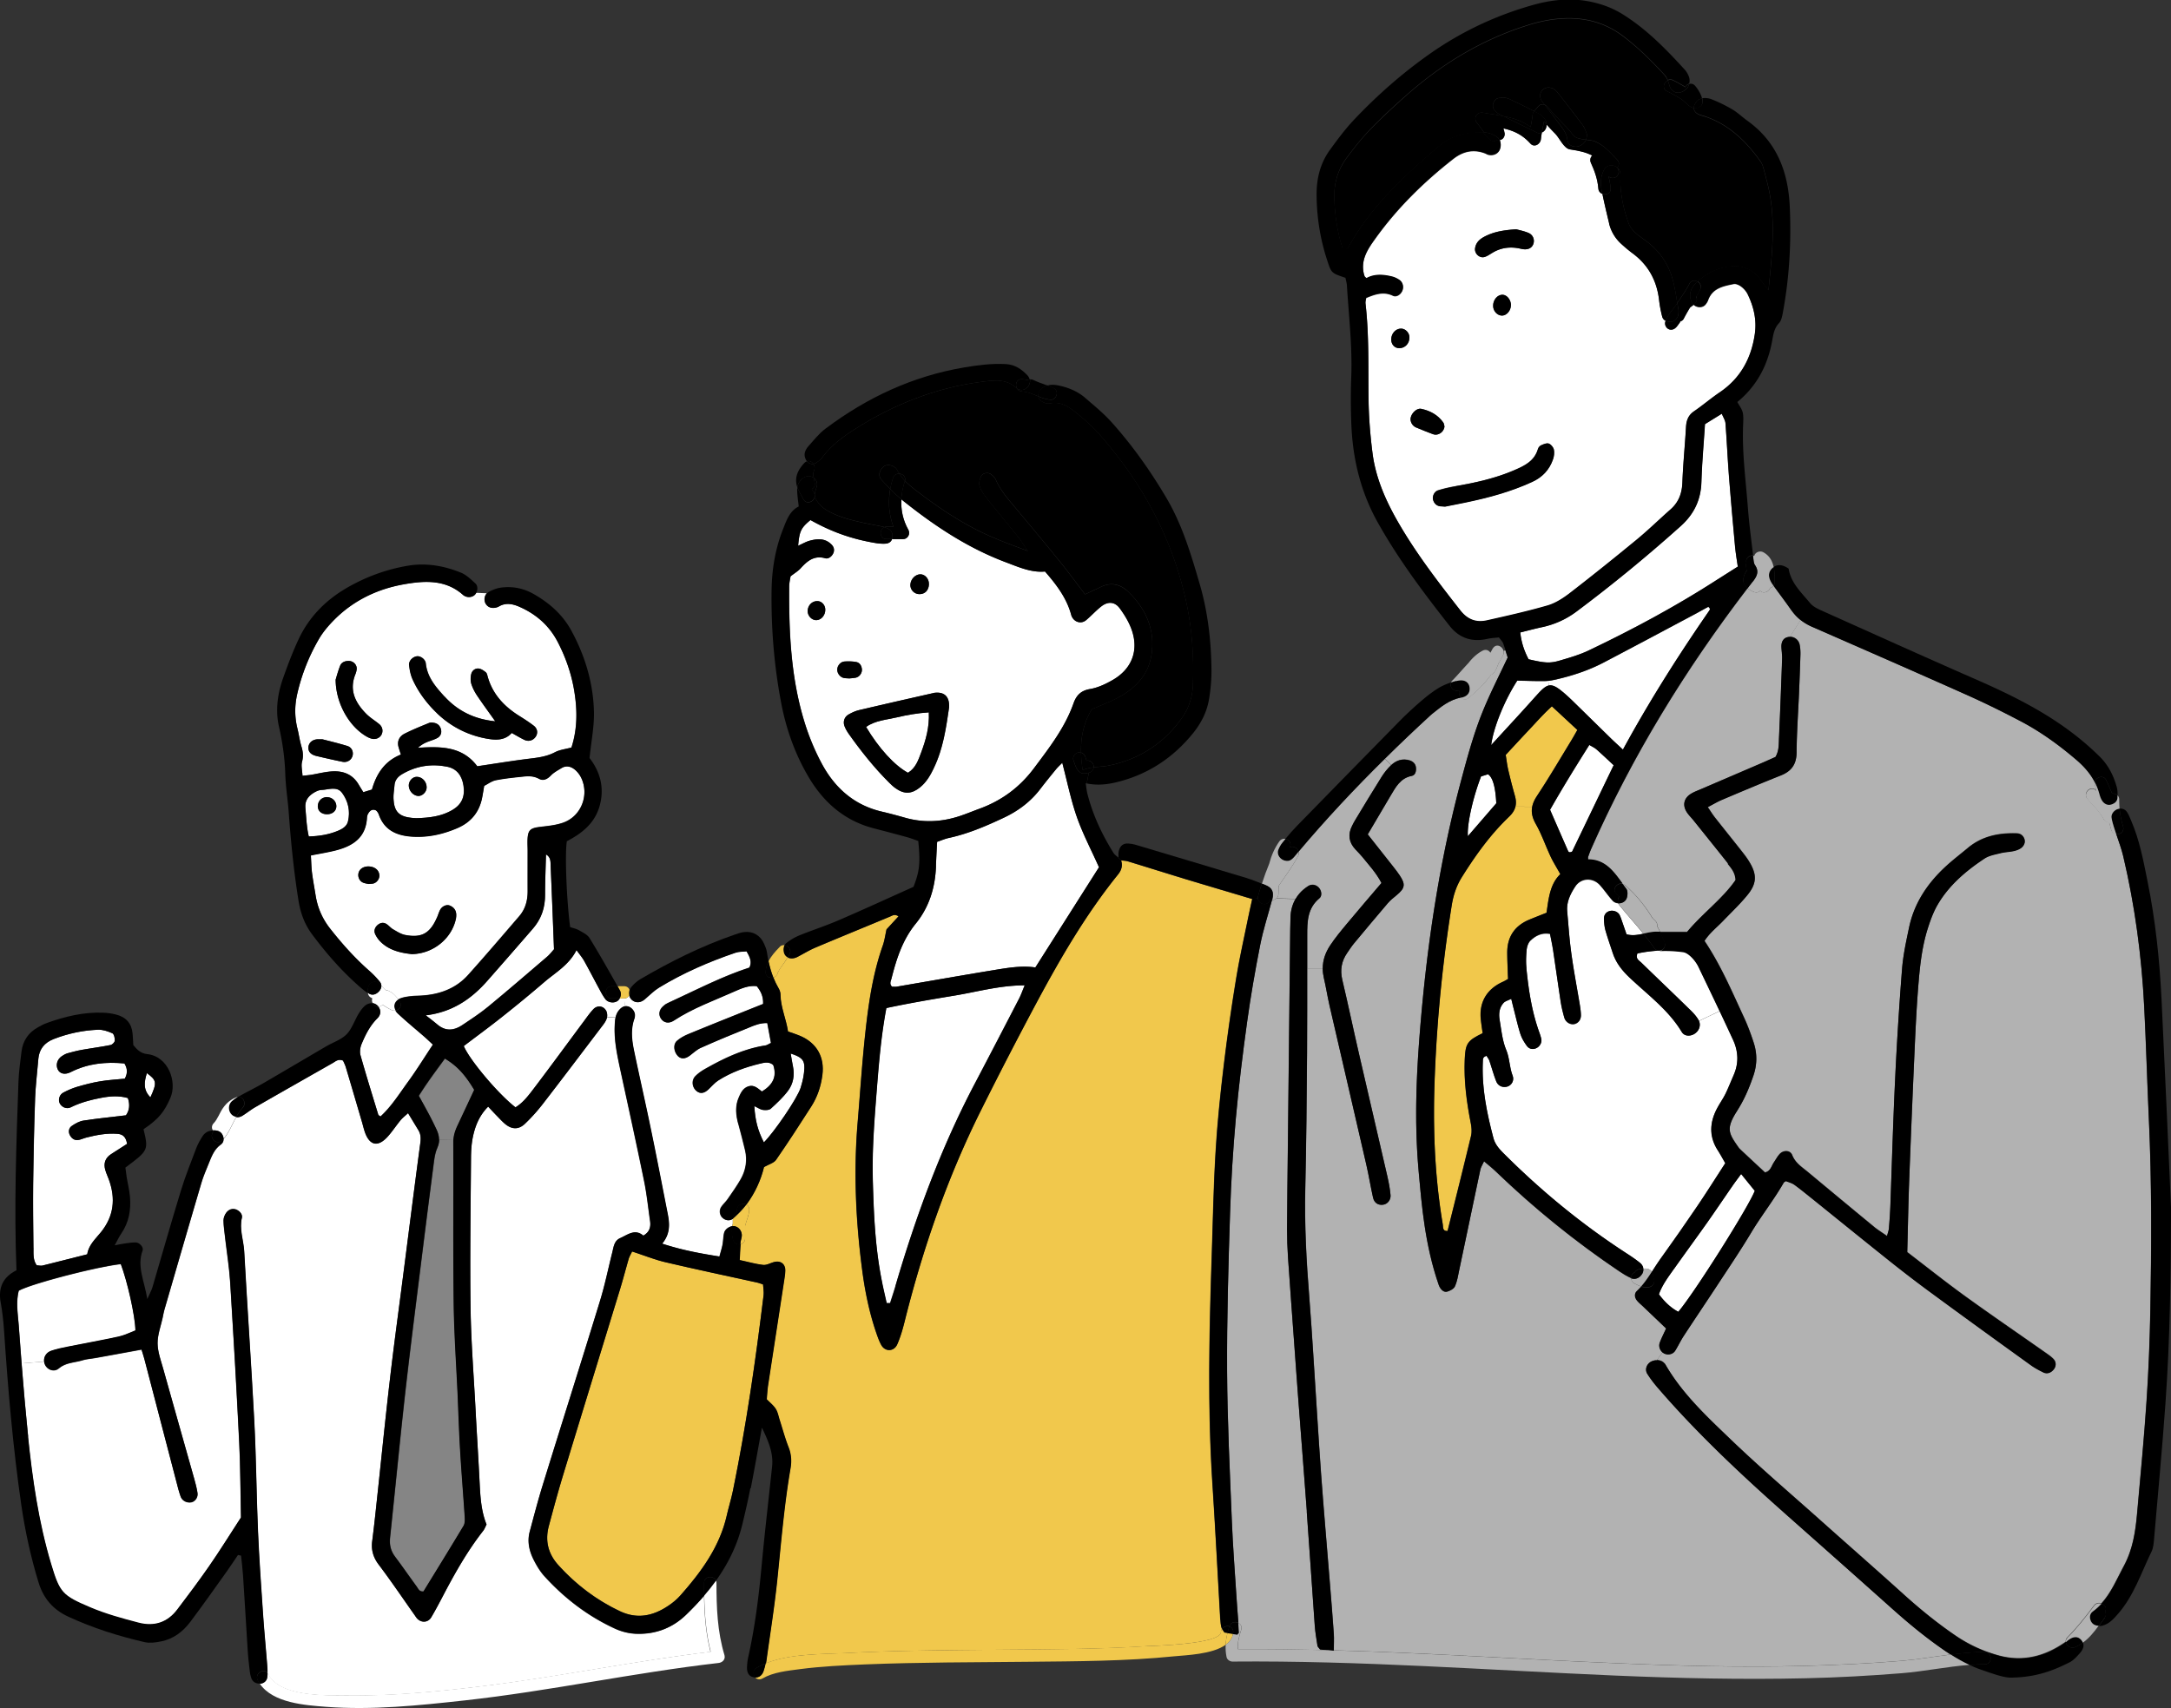 <svg id="_レイヤー_2" data-name="レイヤー 2" xmlns="http://www.w3.org/2000/svg" viewBox="0 0 305.68 240.51"><rect x="0" y="0" width="305.68" height="240.51" fill="#333333" stroke="none"/><defs><clipPath id="clippath"><path style="fill:none" d="M0 0h305.68v240.51H0z"/></clipPath><style>.cls-2{fill:#f1c84c}.cls-3{fill:#fff}.cls-4{fill:#858585}.cls-6{fill:#b2b2b2}</style></defs><g style="clip-path:url(#clippath)" id="_コンテンツ" data-name="コンテンツ"><path class="cls-3" d="M20.68 151.11c1.4 1.02 1.44 1.33.5 3.41-1.05-1.05-.89-2.17-.5-3.41Zm39.26-8.15c3.72-.45 6.4-2.28 8.67-4.86 2.14-2.43 4.27-4.87 6.39-7.32 1.19-1.37 1.74-2.97 1.74-4.79s.09-3.77.13-5.69c.73.42.63 1.11.66 1.71.17 3.87.32 7.74.47 11.65-.33.37-.62.74-.96 1.04-2.77 2.36-5.51 4.74-8.32 7.05-1.16.95-2.42 1.77-3.67 2.61-1.17.77-2.34.87-3.49-.12-.53-.45-1.08-.86-1.63-1.29h.01Zm-13.9-28.3c.73 0 1.27-.43 1.31-1.05.04-.73-.55-1.34-1.3-1.35-.77-.01-1.34.58-1.31 1.34.03.64.54 1.06 1.29 1.07Zm-3.04-.89c-.1-1.11.5-1.77 1.38-2.25.27-.15.59-.27.89-.28.99-.04 2.16-.56 2.88.4.86 1.16 1.19 2.58.84 4.03-.15.65-.7 1.02-1.31 1.28-1.31.57-2.68.8-4.21.84-.32-1.37-.35-2.7-.48-4.02Zm83.3-12.76c1.42-.34 2.86-.59 4.48-.7.1 2.09-.42 3.88-1.07 5.63-.4 1.08-.79 2.23-1.87 2.88-1.87-1-4.12-3.45-5.9-6.46 1.31-.92 2.88-1 4.35-1.35h.01Zm-67.45 11.07c.59.05 1.2-.53 1.22-1.16.03-.83-.64-1.55-1.41-1.53-.6.01-1.13.61-1.1 1.26.03.72.61 1.36 1.29 1.43Zm4.87 1.96c-1.55.92-3.27 1.12-5.08 1.17-.17-.01-.41-.02-.65-.04-1.81-.18-2.51-.88-2.59-2.71-.03-.62.1-1.26.14-1.89.05-.7.46-1.18 1.01-1.52 1.98-1.19 4.14-1.54 6.38-1.09 1.4.27 2.11 1.29 2.32 2.67.24 1.54-.26 2.66-1.54 3.41h.01Z"/><path class="cls-3" d="M51.63 103.72c.2.12.42.22.65.28.56.18 1.17-.06 1.43-.54.26-.49.16-1.1-.31-1.49-.61-.51-1.3-.91-1.85-1.47-1.53-1.55-2.41-3.32-1.51-5.56.09-.22.15-.45.18-.69.07-.65-.49-1.21-1.17-1.18-.52.01-.97.21-1.16.68-.31.79-.53 1.63-.63 1.96.02 3.35 1.92 6.61 4.37 8.01Zm-8.2 1.46c-.08.62.3 1.08 1.11 1.27 1.22.29 2.45.57 3.68.82.69.14 1.29-.28 1.43-.92.11-.55-.15-1.12-.76-1.31-1.28-.39-2.58-.7-3.51-.94h-.62c-.74.02-1.26.45-1.34 1.08h.01Zm18.11-4.74c1.92 1.84 4.23 3.04 6.85 3.54 1.32.25 2.66.35 3.67-.77.67.37 1.21.7 1.78.97.62.3 1.28.07 1.63-.5.28-.47.21-1.07-.3-1.48-.68-.53-1.42-1-2.16-1.46-2.07-1.32-3.64-3.01-4.33-5.43-.06-.22-.11-.51-.27-.64-.29-.24-.64-.48-.99-.53-.51-.06-.95.29-1.06.77-.11.44-.12.96.01 1.39.18.59.49 1.17.84 1.69.79 1.17 1.62 2.3 2.53 3.58-2.91-.29-5.26-1.44-7.14-3.49-1.22-1.34-2.43-2.71-2.63-4.66-.06-.57-.67-1.01-1.15-1.02-.58 0-1.25.59-1.2 1.22.06.69.2 1.4.49 2.03.82 1.82 2.02 3.41 3.45 4.78h-.02Zm.56 2.28c-.12-.49-.44-.84-.96-.94-.23-.04-.5-.07-.7 0-1.17.48-2.34.95-3.47 1.52-.78.4-1.11 1.1-.82 2 .09.3.18.58.3.94-2.3.91-3.46 2.74-4.08 4.93-.45.13-.8.24-1.21.37-.26-.42-.47-.75-.67-1.09-.87-1.47-2.24-1.95-3.85-1.83-.94.07-1.87.31-2.8.47-.37.06-.73.09-1.25.14-.03-.77-.21-1.41-.06-1.98.19-.73.14-1.37-.07-2.08-.25-.82-.37-1.69-.57-2.54-.42-1.64-.42-3.27-.04-4.93.62-2.73 1.65-5.29 3.03-7.69.58-1.02 1.37-1.94 2.21-2.78 2.71-2.72 6.08-4.32 9.8-4.97 2.88-.51 5.87-.69 8.33 1.52.06.05.13.09.2.13.51.28 1.18.17 1.51-.25a.94.94 0 0 0 .12-.18l1.48.06c-.36.39-.42 1.03-.15 1.47.29.48.82.68 1.44.53.15-.03.3-.09.44-.17 1-.57 1.99-.33 2.95.1 2.32 1.04 4.12 2.63 5.3 4.9 1.14 2.19 1.95 4.52 2.34 6.94.44 2.67.45 5.35-.4 7.94-.83.23-1.64.31-2.31.66-1.37.73-2.84.81-4.31 1-2.19.29-4.37.64-6.64.98-2.13-2.85-5.2-2.8-8.37-2.6.39-.34.77-.59 1.19-.77.51-.22 1.06-.35 1.54-.61.45-.24.66-.69.54-1.2Zm-10.31 11.9c.24-.46.55-.77 1.12-.55.07.06.14.11.18.17.09.13.18.26.23.4.79 2.3 2.61 3.03 4.82 3.15 2.18.12 4.25-.35 6.23-1.2 1.88-.8 3.07-2.19 3.49-4.2.11-.54.19-1.08.31-1.76.52-.26 1.05-.67 1.63-.79 1.32-.26 2.66-.39 4-.53.7-.07 1.4-.04 2.07.32.62.33 1.17.07 1.68-.45.42-.44.99-.74 1.52-1.06.72-.43 1.4-.18 1.96.31.34.3.64.71.83 1.13 1.11 2.43-.05 5.37-2.56 6.26-1.03.37-2.15.47-3.25.6-1.44.18-1.74.45-1.78 1.94-.01.47.02.95.02 1.43 0 1.9-.01 3.8 0 5.7 0 1.32-.33 2.52-1.2 3.52-2.37 2.76-4.74 5.53-7.17 8.24-1.73 1.93-4 2.76-6.54 2.92-.47.03-.95.02-1.43.08-.47.05-.94.11-1.39.25-.18.06-.35.13-.49.22-.33-.45-.73-.9-1.24-1.13a.813.813 0 0 0-.46-.15c-.06 0-.28-.2-.46-.4-.08-.09-.15-.18-.23-.27 0-.18-.07-.36-.2-.53-.44-.55-.94-1.07-1.47-1.54-2.03-1.78-3.82-3.78-5.49-5.9-1.11-1.4-1.8-2.96-2.09-4.72-.18-1.09-.39-2.18-.52-3.28-.09-.76-.1-1.54-.15-2.37 1.2-.24 2.28-.42 3.34-.67 2.48-.61 4.42-1.77 4.56-4.68 0-.16.05-.32.12-.46Zm12.42 14.63c.03-.15.03-.31.03-.47-.02-.62-.35-1.03-.9-1.26-.46-.2-1.1.09-1.38.62-.18.35-.28.73-.44 1.09-.97 2.19-2.16 2.86-4.48 2.41-.59-.12-1.14-.48-1.68-.79-.33-.18-.58-.51-.91-.73-.45-.3-.91-.2-1.29.14-.39.35-.53.82-.31 1.28.19.42.48.82.82 1.13 1.26 1.21 2.89 1.51 4.34 1.67 3.07-.05 5.69-2.28 6.22-5.11l-.02.02Zm-11.69-4.83c.54-.12.94-.67.89-1.22-.05-.62-.54-1.07-1.26-1.18-.83-.12-1.52.27-1.67.92-.13.55.15 1.15.67 1.35.29.11.6.15.76.18.31-.03.47-.02.62-.06Zm-47.58 30.4c.07-1.89.3-3.78.46-5.68.12-1.4.85-2.31 2.17-2.83 2.01-.78 4.09-1.22 6.23-1.31.68-.02 1.4.22 2.03.5.23.11.36.68.34 1.03 0 .22-.35.57-.59.62-1.32.26-2.65.43-3.97.67-.7.13-1.39.3-2.07.49-.3.08-.58.25-.84.42-.65.46-.87 1.22-.56 1.86.3.62 1 .79 1.84.37 2.4-1.22 4.93-1.46 7.55-1.21.46.76.45 1.4.05 2.14-1.17.12-2.34.18-3.5.38-1.09.18-2.16.47-3.22.77-.67.2-1.34.48-1.95.82-.53.28-.71.97-.52 1.44.25.58.96.93 1.59.62 1.36-.67 2.8-1.05 4.28-1.33 1.24-.24 2.49-.33 3.75.03.32.95.21 1.76-.27 2.43-2.04.25-4.01.44-5.95.74-.59.09-1.18.41-1.68.76-.4.28-.52.79-.27 1.28.24.45.62.76 1.14.7.38-.04.75-.24 1.12-.33 1.46-.38 2.93-.67 4.46-.54.72.06 1.17.41 1.34 1.41-.79.51-1.52.97-2.24 1.44-.83.54-1.1 1.31-.82 2.26.13.46.33.88.5 1.34.96 2.65.7 5.11-1.1 7.37-.78.97-1.76 1.82-1.95 3.14-2.18.55-4.24 1.09-6.31 1.59-.22.05-.47-.02-.8-.04-.54-.72-.45-1.61-.46-2.45-.03-3.01-.07-6.02-.04-9.02.05-3.96.13-7.92.27-11.87Zm107.81-1.67c-.49 1.55-3.8 6.35-5.2 7.73-.84-1.66-1.21-2.99-1.35-5.12.52.24.85.49 1.21.54.37.05.87.04 1.11-.17.87-.79 1.74-1.6 2.44-2.54.72-.96.94-2.14.69-3.37-.12-.59-.21-1.19-.33-1.86 1.51.49 1.97.9 1.93 2.05-.03.92-.23 1.87-.52 2.75h.02Z"/><path class="cls-3" d="M101.71 171.47c.39.39 1.02.5 1.47.14v.69c-.03.12-.06.24-.08.36-.49.07-1.04.47-1.16.95-.13.53-.12 1.1-.22 1.64-.1.52-.26 1.02-.44 1.69-2.71-.43-5.25-.89-8.07-1.81 1.17-1.42 1.06-2.83.77-4.24-.78-3.96-1.54-7.92-2.36-11.87-.75-3.64-1.58-7.26-2.34-10.9-.33-1.55-.54-3.13.02-4.68.05-.15.07-.31.07-.47.02-.51-.43-1.09-.94-1.24a1 1 0 0 0-.45-.03l-.1-1.1c.35-.01.58-.19.7-.43.08.28.24.53.47.7.51.38 1.16.31 1.72-.17.66-.56 1.26-1.2 2-1.64 3.38-2.06 7-3.64 10.75-4.91.49-.17 1.05-.14 1.58-.2.47.81.8 1.5.4 2.29-3.89 1.27-7.46 3.14-11.12 4.82-.21.1-.43.2-.64.32-.13.08-.25.19-.37.29-.55.48-.69 1.13-.36 1.69.39.65 1.11.82 1.85.34 2.66-1.75 5.64-2.81 8.53-4.1.99-.44 2.01-.88 3.14-.75.61.74.95 1.51.9 2.51-.57.23-1.15.46-1.73.69-2.93 1.18-5.86 2.34-8.79 3.55-.57.24-1.15.55-1.61.96-.57.5-.45 1.54.14 2.14.45.45 1.05.41 1.69-.09.5-.37.97-.82 1.52-1.07 2.23-.99 4.5-1.94 6.77-2.85.77-.32 1.57-.67 2.6-.64.18.99.35 1.9.52 2.8-.35.16-.55.32-.77.35-3.1.48-5.87 1.81-8.56 3.34-.47.27-.94.6-1.32.99-.58.59-.46 1.59.18 2.1.51.4 1.06.32 1.67-.25.46-.43.87-.93 1.39-1.26 1.82-1.16 3.83-1.88 5.91-2.37.58-.14 1.25-.3 1.82.21.58 1.71-.15 2.86-1.6 3.73-.58-.44-1.1-1-1.92-.72-.75.25-1.06.92-1.34 1.58-.53 1.22-.4 2.47-.06 3.71.33 1.22.64 2.45.94 3.67.35 1.46.11 2.85-.62 4.13-.55.96-1.19 1.86-1.82 2.77-.27.39-.64.71-.9 1.1-.33.48-.24 1.15.14 1.52l.03.02Zm134.01 7.18c1.55-2.19 3.15-4.37 4.7-6.56 1.18-1.68 2.33-3.39 3.5-5.08.35-.51.73-1 1.23-1.69.69.85 1.28 1.58 1.92 2.37-.86 2.25-8.49 14.36-10.77 17.04-.98-.51-1.89-1.33-2.74-2.47.46-1.32 1.33-2.45 2.14-3.61h.02Zm3.41-35.05c-.31-.54-.76-1.01-1.21-1.45-2.26-2.21-4.56-4.39-6.83-6.61-.31-.3-.84-.53-.54-1.29.99-.21 2-.35 3.03-.39 1.13-.06 2.28 0 3.43.15.42.06.85.4 1.18.73.38.39.72.85.96 1.34 1 2.09 2.01 4.18 3 6.28l-2.94 1.4a.556.556 0 0 0-.09-.17h.01Zm-28.45-30.49c-1.29 1.5-2.61 3.02-4 4.63-.14-1.67.73-5.49 1.86-8.42.34-.1.7-.22.97-.3.68.42 1.06 1.86 1.17 4.09Zm5.66-15.19c-2.04 2.3-4.14 4.55-6.37 6.99.32-2.49 1.91-6.35 3.67-9.06 1.21.02 2.53.08 3.84.06.17 0 .35-.01.52-.03l.09.65c-.5.1-1 .57-1.74 1.4h-.01Zm4.45 21.91c-.82-1.88-1.64-3.75-2.53-5.79 1.7-3.01 3.56-6.02 5.53-9.14.41.25.75.4 1.02.64.82.72 1.61 1.47 2.41 2.22-1.95 4.04-3.89 8.1-5.84 12.14-.02.05-.13.06-.2.1-.07 0-.17.03-.23 0s-.12-.1-.15-.17h-.01Z"/><path class="cls-3" d="M238.95 86.32c.54-.29 1.07-.59 1.59-.87.13.15.2.21.21.27 0 .07 0 .17-.05.23-4.35 6.3-8.45 12.75-12.19 19.62-.65-.61-1.17-1.07-1.67-1.56-1.81-1.77-3.61-3.54-5.42-5.31-.4-.39-.8-.76-1.22-1.12-.95-.81-1.54-1.16-2.12-1.04l-.09-.65c.37-.04.74-.12 1.11-.2 2.31-.53 4.56-1.27 6.67-2.37 4.4-2.3 8.79-4.66 13.18-6.99Zm-24.87 59.29c.18.59.53 1.14.89 1.65.28.4.76.57 1.26.37.52-.2.9-.78.79-1.32-.1-.46-.28-.9-.43-1.35-.95-2.79-1.38-5.68-1.67-8.6-.09-.86-.05-1.74.03-2.61.05-.44.22-.96.52-1.26.74-.72 1.63-1.17 2.77-.96.16.82.31 1.51.42 2.21.37 2.43.7 4.86 1.07 7.28.12.78.3 1.55.52 2.31.2.67.9 1.04 1.47.89.53-.15.89-.62.87-1.25 0-.47-.07-.95-.15-1.41-.4-2.42-.87-4.83-1.2-7.26-.27-1.96-.39-3.93-.58-5.9-.13-1.34.45-2.5 1.14-3.55.81-1.22 2.45-1.29 3.45-.21.64.7 1.16 1.51 1.8 2.21.21.23.51.35.8.36.03.09.07.17.14.25 1.11 1.36 2.29 2.66 3.39 4.02-.77.17-1.55.31-2.37.08-.23-.67-.43-1.25-.64-1.85-.1-.29-.2-.6-.34-.88-.25-.47-.92-.7-1.45-.53-.52.17-.76.58-.75 1.09.02.55.07 1.11.22 1.64.3 1.06.68 2.11 1.02 3.16.46 1.39 1.31 2.46 2.37 3.47 2.56 2.43 5.48 4.54 7.35 7.66.34.57 1.08.64 1.7.31.69-.38 1.02-1.16.73-1.86l2.94-1.4c.63 1.33 1.25 2.66 1.87 4 .76 1.66.82 3.37.05 5.06-.39.86-.72 1.75-1.14 2.6-.35.7-.83 1.35-1.19 2.06-1.03 1.97-1.11 3.92.14 5.85.37.58.7 1.2 1.05 1.8-1.35 2.08-2.61 4.09-3.94 6.05-1.69 2.49-3.41 4.96-5.17 7.4-.44.61-.84 1.25-1.25 1.88-.27-.4-.73-.47-1.2-.43-.04-.29-.19-.57-.46-.79-.61-.5-1.27-.94-1.94-1.37-6.27-4.07-12.01-8.78-17.29-14.07-.63-.64-1.19-1.27-1.42-2.14-.93-3.53-1.66-7.09-1.49-10.77.02-.28-.06-.65.52-.81.12.2.3.42.4.68.33.97.59 1.96.97 2.92.27.66.94.91 1.57.72.58-.18 1-.84.73-1.54-.45-1.18-.41-2.45-.91-3.64-.53-1.29-.67-2.76-.91-4.16-.15-.88-.08-1.77.57-2.46.23-.24.63-.33 1.06-.55.13.55.22.92.32 1.3.32 1.22.59 2.46.97 3.67v-.02Zm30.23-68.52c.09.93.25 1.85.37 2.69-1 .64-1.99 1.26-2.98 1.89-5.79 3.73-11.85 6.98-18.06 9.94-1.28.61-2.66 1-4.02 1.4-1.39.42-2.1.35-4.4-.18-.62-1.19-1.02-2.36-1.17-3.78 1.03-.25 2-.52 3-.73 1.8-.39 3.45-1.12 4.92-2.22 5.07-3.8 9.96-7.81 14.68-12.04 1.89-1.7 2.83-3.7 2.9-6.23.08-2.68.32-5.36.5-8.11.77-.47 1.49-.92 2.37-1.47.22.54.49.92.52 1.34.2 2.52.3 5.05.5 7.57.26 3.32.55 6.62.86 9.93Z"/><path class="cls-3" d="M195.89 47.8c0 .7.47 1.22 1.13 1.22.81 0 1.43-.65 1.43-1.51 0-.64-.54-1.22-1.15-1.24-.77-.02-1.41.68-1.41 1.52Zm14.16-12.15c1.1-.7 2.3-.91 3.59-.72.31.05.61.14.92.17.65.06 1.14-.22 1.33-.73a1.23 1.23 0 0 0-.66-1.57c-.63-.27-1.32-.4-1.74-.52-1.77.12-3.23.35-4.57 1.09-.64.35-1.13.83-1.23 1.61-.09.73.64 1.41 1.34 1.2.37-.11.69-.33 1.02-.54Zm1.66-17.56c1.37.31 2.62.84 3.77 2.13.55.62 1.41.08 1.48-.61.03-.32.08-.63.14-.94.3-.14.54-.4.64-.82.02-.11.03-.21.03-.31.38.43.78.85 1.2 1.27.59.59 1.22 2.1 2.1 2.22 1.36.2 2.28.42 3.12.86-.25.24-.37.63-.18 1.05.54 1.18.93 2.3 1.04 3.6.03.39.28.65.57.76.29 1.39.62 2.78.95 4.17.27 1.1.83 2.05 1.66 2.82.52.49 1.06.95 1.64 1.37 2.22 1.64 3.42 3.86 3.74 6.6.09.78.24 1.57.44 2.33.07.28.25.47.48.58-.02.05-.03.11-.05.16-.14.53.27 1.11.84 1.1.58-.02.87-.55 1.18-.97.05-.07.08-.14.11-.2a.76.76 0 0 0 .47-.38c.27-.53.57-1.04.87-1.55.17-.14.35-.27.51-.4.46.44 1.27.48 1.69-.03.15-.18.28-.39.36-.6.6-1.7 2.12-1.98 3.59-2.28.32-.07.79.14 1.08.37.37.28.7.66.9 1.07.84 1.74 1.28 3.59 1.02 5.53-.48 3.45-2 6.3-4.95 8.3-1.24.84-2.38 1.82-3.62 2.67-.81.55-1.08 1.29-1.13 2.21-.15 2.61-.42 5.21-.51 7.82-.06 1.52-.52 2.77-1.66 3.78-1.6 1.42-3.13 2.92-4.78 4.27-3.11 2.56-6.27 5.09-9.46 7.56-.93.71-1.99 1.39-3.1 1.71-2.8.81-5.66 1.45-8.51 2.09-1.51.34-2.73-.09-3.74-1.39-3.13-3.99-6.21-8.01-8.76-12.41-1.75-3.03-3.17-6.22-3.62-9.73-.32-2.51-.52-5.04-.56-7.57-.06-4.52.09-9.03-.43-13.53-.03-.3.07-.6.1-.79 1.29-.54 2.47-.93 3.76-.31.51.24 1.11-.18 1.33-.72.21-.51.06-1.16-.4-1.48-.32-.22-.68-.4-1.06-.49-1.24-.3-2.47-.39-3.59.23-.14-.13-.22-.17-.25-.24-.06-.14-.11-.3-.14-.45-.43-1.91.55-3.39 1.57-4.81 3.1-4.35 6.88-8.06 11.08-11.34 1.34-1.04 2.82-1.37 4.45-.74.14.06.28.15.43.19.7.17 1.34-.12 1.61-.69.2-.44.2-.98 0-1.39.09-.02.18-.05.28-.1.33-.17.51-.63.4-.98-.04-.12-.07-.59-.17-.35.03-.07.05-.14.06-.22h-.03Zm6.95 46.58c.15-.43.21-.95.12-1.38-.08-.33-.41-.73-.72-.84-.3-.1-.73.09-1.07.24-.19.08-.39.32-.45.52-.5 1.72-1.89 2.37-3.38 3.01-2.63 1.13-5.38 1.74-8.17 2.22-.85.14-1.7.33-2.52.59-.53.16-.84.86-.69 1.35.15.48.46.82.99.88.16.02.32.03.69.05.8-.15 1.8-.35 2.8-.56 3.24-.67 6.42-1.51 9.45-2.91 1.45-.66 2.44-1.71 2.95-3.19v.02Zm-5.92-21.69c0-.76-.55-1.46-1.18-1.48-.73 0-1.35.73-1.33 1.59.02.74.63 1.37 1.29 1.34.64-.03 1.21-.72 1.21-1.46h.01Zm-9.35 17.1c-.03-.13-.04-.39-.16-.57-.76-1.08-1.86-1.67-3.12-1.94-.62-.13-1.36.6-1.48 1.28-.09.52.23 1.12.76 1.34.79.33 1.59.65 2.39.95.68.25 1.51-.26 1.61-1.06Zm-79.2 120.48c-.97-4.75-1.17-9.56-1.31-14.39-.12-4.51.27-9 .62-13.5.28-3.55.6-7.08 1.29-10.73 3.19-.69 6.44-1.24 9.68-1.77 3.17-.52 6.29-1.42 9.8-1.43-.33.8-.53 1.38-.81 1.91-2.07 4-4.15 8-6.24 11.98-4.76 9.06-8.26 18.61-11.14 28.41-.24.82-.51 1.62-.77 2.44-.16 0-.33 0-.49.01-.22-.98-.45-1.96-.65-2.94h.02Zm25.38-73.15c.7 2.67 1.21 5.21 2.05 7.62.83 2.37 2.02 4.62 3.12 7.09-2.98 4.69-5.94 9.36-8.96 14.11-1.98-.3-3.99.07-6 .4-4.52.74-9.03 1.54-13.54 2.31-.22.03-.45 0-.64 0-.41-.39-.17-.79-.08-1.14.7-2.77 1.55-5.45 3.41-7.73 1.91-2.34 2.76-5.12 2.86-8.14.03-1.1.1-2.21.16-3.39.58-.2 1.08-.42 1.6-.54 2.73-.58 5.26-1.67 7.77-2.85 2.04-.95 3.8-2.26 5.17-4.07.72-.94 1.47-1.86 2.22-2.78.24-.29.52-.54.87-.9Zm-34.51-22.77c-.73.01-1.29.58-1.34 1.34-.04.73.6 1.4 1.28 1.34.67-.05 1.21-.71 1.2-1.47 0-.68-.53-1.22-1.14-1.21Zm11.05 26.37c1.24.87 2.27.81 3.46-.16.88-.72 1.43-1.67 1.91-2.68 1.34-2.75 1.74-5.73 2.16-8.57.07-1.51-.67-2.19-2.03-2.04-.08 0-.16.03-.23.05-3.47.79-6.93 1.56-10.38 2.38-.53.12-1.05.36-1.52.63-.59.33-.81 1.02-.56 1.65.14.37.33.72.56 1.03 1.74 2.46 3.61 4.81 5.75 6.94.28.28.57.55.89.77h-.01Zm-12-37.79c2.93 1.65 5.79 2.68 9.11 3.23.46.08.95.13 1.41.1.45-.02.82-.21.97-.64h1.55c.67 0 1.06-.73.75-1.31a7.683 7.683 0 0 1-.98-4.3c.03.03.06.06.09.08 4.46 3.58 9.18 6.73 14.58 8.77 1.84.69 3.63 1.51 5.56 1.32 1.62 1.86 3 3.68 3.65 5.96.04.15.08.31.16.45.41.77 1.34.99 1.99.43.72-.61 1.35-1.31 2.08-1.89.98-.79 1.96-.72 2.68.28.64.89 1.23 1.86 1.61 2.88 1.07 2.91.12 5.54-2.56 7.12-1.01.59-2.14 1.13-3.27 1.32-1.31.22-1.93.9-2.33 2.03-1.21 3.41-3.39 6.21-5.53 9.08-2.02 2.71-4.55 4.58-7.67 5.73-.97.36-1.91.76-2.89 1.07-2.55.83-5.12.94-7.7.19-1.06-.3-2.13-.59-3.21-.84-3.89-.91-6.61-3.34-8.44-6.75-1-1.87-1.83-3.87-2.45-5.9-1.91-6.2-2.19-12.6-2.14-19.04 0-.54.14-1.08.19-1.44.59-.46 1.07-.74 1.43-1.14.94-1.04 1.91-1.85 3.48-1.4.52.14 1.09-.45 1.19-.96.1-.55-.21-.91-.59-1.21-.83-.65-1.79-.57-2.72-.33-.58.14-1.11.47-1.72.73.18-2.06.4-2.51 1.74-3.62h-.02Zm16.68 9.09c.05-.79-.54-1.46-1.23-1.44-.67.02-1.31.66-1.37 1.39-.06.76.52 1.4 1.27 1.4.77 0 1.29-.52 1.34-1.35h-.01Zm-10.32 13.12c.54-.11.94-.67.88-1.22-.06-.52-.32-.92-.84-1-.53-.09-1.09-.1-1.64-.06-.54.04-.99.59-1 1.13-.01.54.42 1.09.95 1.19.23.05.47.04.76.06.25-.03.57-.03.87-.1h.02Z"/><path class="cls-2" d="M213.38 113.52c.09-.43.07-.9-.07-1.41-.35-1.22-.66-2.44-.95-3.68-.16-.68-.24-1.39-.36-2.14 1.11-1.19 2.18-2.36 3.26-3.5 1.03-1.09 2.01-2.22 3.24-3.34 1.22 1.13 2.36 2.19 3.59 3.33-.31.54-.56 1-.84 1.46-1.61 2.63-3.17 5.3-4.87 7.87-.35.54-.57 1.04-.66 1.54l-2.35-.14h.01Zm-.84 1.4c.45-.43.72-.89.83-1.4l2.35.14c-.14.77.05 1.54.53 2.39.82 1.44 1.35 3.04 2.06 4.54.36.77.82 1.5 1.38 2.5-1.47 1.42-1.64 3.43-1.94 5.43-.83.33-1.63.64-2.43.97-2.03.85-3.1 2.39-3.11 4.6 0 .87.05 1.74.07 2.61 0 .38.03.76.05 1.14-.28.15-.47.29-.68.38-2.27.99-3.4 2.85-3.17 5.24.07.69.18 1.38.27 2.02-2.13 1.05-2.42 1.41-2.52 3.67-.14 3.02.26 6 .84 8.96.12.6.18 1.27.04 1.85-1.07 4.46-2.19 8.9-3.3 13.37-.74.06-.62-.57-.68-.94-1.1-6.51-1.37-13.07-1.17-19.64.28-8.47 1.09-16.9 2.43-25.27.23-1.44.67-2.77 1.43-3.98 1.81-2.89 3.78-5.67 6.21-8.08.17-.17.34-.33.51-.5Z"/><path class="cls-4" d="M61.42 158.94c-.3-.64-.61-1.28-.95-1.91-.47-.9-.97-1.8-1.48-2.71 1.16-1.86 2.43-3.55 3.67-5.24 1.7 1.02 2.8 2.2 4.13 4.41-.78 1.66-1.58 3.37-2.38 5.09-.29.63-.51 1.26-.55 1.96l-2.02-.04c0-.53-.16-1.04-.41-1.55Z"/><path class="cls-4" d="M61.57 161.65c.18-.41.27-.79.27-1.17l2.02.04c0 .1-.01.2-.01.3.03 7.52-.05 15.05.05 22.57.05 4.35.37 8.71.56 13.05.12 2.61.2 5.22.35 7.83.18 3.08.44 6.16.64 9.24.03.45.05.99-.16 1.35-1.86 3.11-3.77 6.19-5.64 9.24-.6.07-.73-.38-.95-.67-1.03-1.4-2.01-2.84-3.06-4.23-.61-.81-.81-1.65-.7-2.66.73-6.84 1.38-13.7 2.15-20.54.72-6.36 1.54-12.72 2.33-19.08.53-4.24 1.06-8.48 1.62-12.72.11-.86.2-1.77.55-2.54h-.02Z"/><path class="cls-6" d="M187.08 232.38c-4.26-.12-8.52-.17-12.78-.14-.06-.97.17-1.8.47-2.75.14-.46-.08-.8-.41-.96-.09-1.19-.18-2.41-.27-3.65-.22-3.55-.5-7.1-.65-10.66-.28-7.04-.63-14.08-.67-21.12-.04-7.44.18-14.88.42-22.32.14-4.42.42-8.86.81-13.27.41-4.57.97-9.13 1.6-13.67.5-3.6 1.12-7.19 1.83-10.75.42-2.15 1.11-4.24 1.67-6.36.22 0 .45-.06.61-.21l2.69.08c-.44.77-.67 1.62-.7 2.54-.04 1.18-.05 2.37-.06 3.56-.11 9.82-.22 19.63-.32 29.44-.04 3.64-.09 7.28-.11 10.92 0 1.34.05 2.69.14 4.03.27 4.02.58 8.05.87 12.08.19 2.6.36 5.21.57 7.81.4 5.29.83 10.57 1.21 15.85.39 5.36.74 10.74 1.13 16.1.07.95.24 1.88.38 2.82.02.13.17.25.36.5.35.04.73.08 1.21.13Z"/><path class="cls-6" d="M194.53 109.4c-1.26 2-2.48 4.04-3.71 6.07-.16.27-.31.55-.45.84-.61 1.19-.45 2.29.46 3.27.32.35.67.68.97 1.05.94 1.16 1.97 2.25 2.72 3.7-1.66 1.95-3.31 3.86-4.93 5.81-.8.97-1.61 1.95-2.31 3-.66 1-1.03 2.08-1.03 3.23h-2.18v-4.69c0-1.92.02-3.81 1.71-5.2.43-.35.3-1.11-.08-1.51-.4-.42-.99-.55-1.51-.21-.46.3-.9.66-1.24 1.07-.2.24-.37.48-.52.74l-2.69-.08c.16-.14.27-.35.27-.63 0-.37.01-.74.02-1.11.94-1.39 1.96-2.73 2.75-4.23.11-.21.13-.43.07-.61 3.84-4.56 7.91-8.9 12.14-13.07l.88.9c-.51.49-.96 1.05-1.34 1.65Zm33.94 15.09c-1.23-1.68-2.41-3.43-4.87-3.43 0-.2-.02-.28 0-.35.13-.37.25-.75.42-1.11 5.82-13.17 13.3-25.33 22.04-36.75.3.24.67.42.99.54.28.1.58 0 .8-.19.46.46 1.21.14 1.4-.42.18-.05.36-.14.47-.3.84 1.16 1.71 2.29 2.52 3.47.38.54.8.99 1.29 1.37l-1.49 2.35c-.08 0-.17 0-.25.02-.64.11-.98.61-.95 1.41.02.55.12 1.1.1 1.65-.13 3.72-.28 7.44-.44 11.15-.04.86.03 1.75-.49 2.67-.55.25-1.19.54-1.84.82-2.9 1.25-5.81 2.5-8.71 3.74-.44.18-.88.35-1.29.59-1.05.61-1.31 1.61-.66 2.62.25.4.6.73.9 1.1 1.63 2.04 3.27 4.07 4.9 6.12.49.61 1.04 1.21 1.1 2.29-1.84 2.69-4.66 4.7-6.85 7.34h-3.81c-.13-.27-.27-.53-.41-.79.04-.24-.02-.5-.24-.72-.13-.14-.27-.27-.41-.4-1.04-1.71-2.31-3.29-3.82-4.6-.12-.1-.24-.16-.36-.2h-.04Z"/><path class="cls-6" d="M194.98 106.85c2.07-2.06 4.19-4.07 6.34-6.04.12-.11.23-.21.36-.31 1.22-.98 2.41-1.96 4.04-2.28.25.27.63.37.99.1.06-.04.11-.09.17-.14l.03-.03c1.19-.95 2.19-2 3.05-3.17.14-.04.27-.12.39-.27.31-.38.47-.84.64-1.29.22-.39.44-.79.66-1.2.09-.18.11-.38.07-.57l.23-.08c.13.4.24.76.33 1.04-1.19 2.53-2.34 4.79-3.32 7.12-1.39 3.29-2.31 6.72-3.23 10.17-3.21 11.97-4.97 24.17-5.9 36.51-.47 6.17-.65 12.34-.09 18.51.44 4.86.88 10.4 2.83 16.03.21.61.69 1.09 1.18.95.41-.12.94-.39 1.1-.74.32-.71.44-1.51.6-2.28.99-4.72 1.98-9.44 2.98-14.16.08-.36.31-.69.52-1.17.64.55 1.2.99 1.7 1.47 5.38 5.17 11.16 9.85 17.35 14.02.53.35 1.07.69 1.64.94 0 0 .02.01.03.02.02.29.16.59.43.72.31.16.62.32.95.42h.03c-.19.22-.39.43-.6.62-.38.36-.32.89.01 1.31.24.3.55.55.84.82l3.28 3.13c-.34.74-.67 1.37-.91 2.03-.18.5.02 1.05.42 1.36l-.85 1.12c-.32 0-.65.09-.91.26-.55.37-.77 1.09-.42 1.65.42.67.9 1.3 1.41 1.89 5.63 6.55 11.94 12.43 18.4 18.15 4.92 4.35 9.83 8.71 14.72 13.08 2.36 2.11 4.8 4.11 7.42 5.9.26.17.51.35.78.51-2.31.29-4.63.7-6.9.89-4.49.38-8.99.58-13.49.71-8.95.24-17.92 0-26.87-.38-13.2-.55-26.39-1.44-39.6-1.81 0-.95.04-1.65 0-2.32-.17-2.45-.37-4.89-.57-7.34-.4-5.05-.85-10.09-1.22-15.14-.4-5.61-.73-11.22-1.1-16.82-.18-2.68-.34-5.37-.56-8.05-.41-5.13-.69-10.26-.57-15.41.15-6.33.2-12.67.25-19 .03-3.98.02-7.96.02-11.94h2.18c0 .42.05.85.15 1.29.3 1.31.51 2.64.81 3.94 1.72 7.47 3.47 14.94 5.18 22.41.35 1.54.6 3.1.95 4.64.17.74.72 1.08 1.4.99.6-.07 1.13-.67 1.06-1.35-.08-.86-.24-1.72-.43-2.57-1.31-5.7-2.65-11.4-3.96-17.1-.82-3.54-1.56-7.1-2.4-10.63-.33-1.41-.11-2.66.7-3.83.31-.46.61-.92.97-1.35 1.57-1.89 3.14-3.77 4.74-5.64.36-.42.79-.76 1.22-1.11 1.2-.99 1.3-1.51.46-2.78-.26-.39-.55-.77-.84-1.14-1.17-1.49-2.34-2.98-3.67-4.65 1.12-1.88 2.15-3.65 3.2-5.42.73-1.22 1.38-2.51 3-2.82.53-.1.64-.67.6-1.16-.05-.53-.41-.87-.88-1.02-.99-.31-1.89-.02-2.62.67l-.88-.9v.02Z"/><path class="cls-6" d="m233.26 191.54.85-1.12c.1.07.21.14.32.18.53.2 1.16.03 1.46-.45.42-.67.75-1.39 1.18-2.05 1.56-2.39 3.15-4.75 4.72-7.13 1.61-2.45 3.25-4.87 4.76-7.39 1.45-2.43 3.22-4.64 4.62-7.1.03-.06.13-.09.3-.2.35.15.83.26 1.19.52.9.65 1.75 1.36 2.62 2.05 3.45 2.78 6.9 5.58 10.36 8.34 1.92 1.53 3.85 3.04 5.83 4.49 4.78 3.51 9.59 6.99 14.41 10.47.57.42 1.21.76 1.84 1.07.53.26 1.08.06 1.47-.44.36-.46.35-1.07-.11-1.5-.33-.33-.73-.59-1.12-.87-3.76-2.64-7.55-5.23-11.27-7.92-2.75-1.99-5.41-4.11-8.14-6.2.09-3.48.15-6.87.28-10.27.24-6.18.49-12.34.77-18.52.14-3.17.3-6.33.57-9.48.21-2.53.53-5.04 1.32-7.47.37-1.12.79-2.25 1.38-3.26 1.61-2.71 3.97-4.71 6.56-6.43.63-.42 1.46-.56 2.22-.75.61-.16 1.25-.17 1.87-.3.38-.09.77-.22 1.07-.44.39-.3.62-.76.45-1.27-.17-.47-.53-.76-1.07-.78-2.52-.08-4.88.38-6.88 2.05-1.09.91-2.24 1.78-3.27 2.75-2.48 2.33-4.3 5.08-5.01 8.44-.4 1.94-.83 3.89-.99 5.85-.4 5.13-.73 10.27-.97 15.41-.29 6.01-.46 12.03-.68 18.04a78.29 78.29 0 0 1-.2 3.08c-.02.29-.14.58-.27 1.08-.69-.49-1.29-.84-1.81-1.28-3.12-2.56-6.23-5.15-9.33-7.73-.84-.7-1.77-1.26-2.21-2.39-.29-.72-1.27-.72-1.8-.11-.31.35-.53.78-.8 1.17-.33.5-.45 1.2-1.23 1.39-1.14-1.06-2.29-2.13-3.43-3.2-.12-.11-.22-.22-.32-.36-1.32-1.89-1.72-2.54-.42-4.73.17-.27.33-.54.5-.81.87-1.43 1.5-2.96 2.04-4.54.54-1.57.54-3.11.03-4.66-.39-1.2-.83-2.39-1.36-3.53-1.69-3.65-3.27-7.37-5.56-10.78.72-1.12 1.73-1.9 2.6-2.8 1.15-1.2 2.37-2.34 3.42-3.63 1.38-1.67 1.39-2.93.24-4.78-.33-.54-.73-1.04-1.11-1.53-1.23-1.56-2.47-3.1-3.7-4.66-.33-.42-.61-.88-.99-1.44.74-.38 1.34-.74 1.98-1.02 2.77-1.17 5.53-2.34 8.32-3.45 1.51-.6 2.2-1.58 2.21-3.25.02-2.77.22-5.54.34-8.31.07-1.82.14-3.64.2-5.46.01-.47-.02-.95-.12-1.41-.15-.66-.73-1.08-1.36-1.08l1.49-2.35c.49.38 1.03.7 1.62.96 7.31 3.2 14.61 6.39 21.89 9.64 2.59 1.16 5.14 2.43 7.65 3.75 2.73 1.45 5.22 3.26 7.58 5.27 1.1.93 2.03 1.96 2.67 3.2-.03.11-.02.24.02.37.09.27.15.54.21.81h-.01c-.8-.8-1.96.39-1.22 1.21.8.9 1.69 1.74 2.26 2.81.19.35.49.46.77.43.1.36.21.72.3 1.09.12.38.4.57.7.59.35 1.03.73 2.06.98 3.11 1.64 6.95 2.58 14 2.95 21.12.27 5.3.42 10.59.66 15.89.42 8.93.37 17.88.21 26.82-.08 4.27-.24 8.55-.53 12.81-.35 5.29-.86 10.57-1.33 15.85-.23 2.59-.6 5.12-1.89 7.5-.98 1.82-1.76 3.72-3.14 5.24a.906.906 0 0 0-1.04.31c-1.16 1.55-2.35 3.06-3.71 4.44-.21.21-.28.44-.27.65-2.87 2.03-6 2.88-9.48 1.92a20.268 20.268 0 0 1-5.99-2.76c-2.62-1.78-5.06-3.77-7.42-5.9-4.05-3.66-8.16-7.25-12.23-10.89-4.02-3.57-8.1-7.07-11.98-10.79-3.41-3.27-6.91-6.51-9.3-10.67-.03-.07-.1-.12-.16-.18-.24-.27-.65-.41-1.06-.41l.03.06Z"/><path d="M216 15.65c-1.2-.6-2.38-1.21-3.6-1.76-.4-.18-.93-.14-1.38-.09-.7.09-1.06 1.13-.62 1.69.19.24.45.45.72.58.18.09.37.18.55.28-.9-.17-1.84-.3-2.86-.47-.87-.15-1.41.76-.84 1.45.32.39.61.79.9 1.2 0 .05.01.1.03.15-2.25-.05-4.37.33-6.2 1.87-4.86 4.1-9.5 8.39-12.68 14-.17.29-.32.78-.97.51-.74-2.29-1.12-4.69-1.18-7.16-.05-2.06.49-3.93 1.69-5.57 1.03-1.4 2.11-2.78 3.32-4.02 1.59-1.65 3.29-3.21 5-4.74 5.02-4.47 10.66-7.9 17.11-9.95 1.52-.49 3.05-.83 4.63-.95 3.19-.25 6.11.4 8.74 2.33 2.19 1.61 4.08 3.51 5.91 5.48.24.26.42.54.55.85-.57.27-.83 1.16-.11 1.51.66.33 1.31.67 1.93 1.06.57.36 1.16 1.18 1.85 1.33 0 .38.28.74.7.91.36.15.75.24 1.13.37 3.25 1.18 5.6 3.49 7.55 6.24.23.31.37.7.46 1.09.32 1.22.67 2.44.88 3.68.74 4.27.28 8.52-.21 13.4-.65-.86-.95-1.28-1.27-1.69-1.01-1.28-2.31-1.84-3.95-1.71-1.86.15-3.42.94-4.76 2.14-.37-.23-.9-.21-1.16.3-.48.94-1.11 1.82-1.7 2.7-.2-1.24-.39-2.48-.75-3.66-.65-2.08-1.9-3.81-3.69-5.11-.96-.7-2.03-1.37-2.44-2.53-.67-1.86-1.08-3.79-1.14-5.77 0-.39.03-.79 0-1.18-.03-.33-.2-.62-.44-.82.28-.29.37-.75-.03-1.15-.98-.99-1.81-2-3.11-2.54-.33-.13-.79-.18-1.26-.24.1-.22.15-.47.15-.74-.14-.31-.28-.87-.59-1.29-1.13-1.53-2.3-3.02-3.47-4.52-.14-.18-.32-.35-.51-.5-.54-.42-1.31-.38-1.72.08-.36.4-.43 1.02-.06 1.53.12.17.25.34.38.51a.773.773 0 0 0-.85.2c-.18.18-.32.35-.44.52-.07.05-.14.11-.2.18v.02Zm-59.85 92.14c-.7.14-1.42.16-2.15.25v-.08c0-.46-.39-.88-.87-.87-.05 0-.09.02-.13.02-.06-.17-.13-.36-.18-.54-.1-.3-.33-.52-.61-.6-.05-2.19.38-4.22 1.52-6.1 1.32-.58 2.59-1.05 3.77-1.68 2.33-1.25 4.11-3.11 4.59-5.75.65-3.62-.68-6.71-3.32-9.2-1.04-.99-2.34-1.29-3.73-.62-.76.37-1.53.72-2.26 1.06-1.22-1.6-2.34-3.13-3.53-4.6-1.99-2.46-4.03-4.89-6.05-7.32-1.11-1.34-2.3-2.62-3-4.25-.12-.27-.37-.5-.61-.7-.41-.35-1.22-.25-1.45.25-.18.4-.33.94-.21 1.34.17.58.53 1.14.92 1.63 1.47 1.86 3 3.68 4.48 5.53.41.52.76 1.07 1.4 2.01-2.61-.95-4.73-1.74-6.78-2.76-2.92-1.44-5.61-3.23-8.22-5.19-.8-.61-1.62-1.2-2.31-1.92.15-.58-.3-.97-.79-1-.13-.19-.24-.39-.35-.6-.14-.29-.59-.52-.95-.59-.47-.1-.92.07-1.23.52-.37.53-.39 1.1.02 1.54.4.43.8.87 1.22 1.28-.32 1.81-.2 3.6.46 5.32h-.97c-.11 0-.21.02-.3.05-.09-.02-.18-.05-.27-.07-.85-.19-1.71-.32-2.55-.51-1.78-.39-3.55-.81-5.15-1.71-.71-.4-1.28-.91-1.67-1.63-.11-.2-.16-.39-.16-.57-.02-.42.16-.82.28-1.24.14-.46-.07-.94-.43-1.21-.08-.34-.12-.67.04-1.04.14-.32.08-.67-.09-.92.13-.02.27-.07.4-.16.32-.21.64-.47.87-.77 1.25-1.68 2.9-2.9 4.64-4 5.46-3.47 11.37-5.79 17.82-6.63 1.7-.22 3.48-.47 4.91.93 0 .01.02.02.04.03.13.22.37.38.69.4.81.04 1.55.39 2.31.7.04.27.19.52.45.68.31.19.76.38 1.09.31 1.4-.31 2.51.29 3.5 1.08 1.24.99 2.46 2.02 3.5 3.2 6.08 6.88 10.35 14.71 12.3 23.76.82 3.84 1.06 7.67.92 11.56-.06 1.71-.56 3.29-1.54 4.67-2.53 3.58-6 5.83-10.27 6.71h-.01Z"/><path class="cls-2" d="M107.44 180.86c.03.5.13 1.03.07 1.55-1.12 9.18-2.44 18.32-4.29 27.39-.25 1.24-.63 2.45-.91 3.68-1.02 4.38-3.59 7.87-6.49 11.15-.51.58-1.14 1.1-1.8 1.53-2.1 1.39-4.31 1.86-6.72.72-3.34-1.58-6.2-3.76-8.68-6.49-1.44-1.59-1.9-3.43-1.35-5.5.64-2.37 1.27-4.73 1.98-7.07 2.67-8.76 5.36-17.52 8.05-26.28.44-1.43.81-2.89 1.23-4.32.09-.29.25-.55.47-1 1.72.56 3.18 1.16 4.7 1.51 4.3 1.01 8.62 1.92 12.93 2.87.22.05.44.14.81.26Z"/><path class="cls-2" d="M171.83 228.05c.02.39.06.79.16 1.17 0 .06.04.12.07.17a.8.8 0 0 0-.15.44c-.12 1.71-9.46 1.91-10.53 1.98-6.93.44-13.9.44-20.84.5-7.09.06-14.2.09-21.28.46-3.48.18-7.99.07-11.44 1.46l.06-.33c.52-3.76 1.13-7.51 1.52-11.29.55-5.27.97-10.56 1.87-15.79.18-1.04.13-2.01-.27-3.02-.49-1.25-.84-2.56-1.25-3.84-.17-.53-.27-1.1-.55-1.55-.32-.51-.83-.9-1.27-1.36.06-.65.09-1.28.18-1.91.74-4.85 1.49-9.7 2.23-14.54.09-.55.18-1.1.2-1.64.03-.95-.64-1.47-1.55-1.24-.52.13-1.05.46-1.55.41-1.08-.12-2.14-.43-3.32-.68.05-.82.07-1.53.13-2.23.36-.08.66-.37.66-.82v-1.78c.19-.74.54-1.46.58-2.26.02-.37-.16-.62-.41-.74 1.22-1.63 2.04-3.46 2.48-5.28.68-.39 1.39-.57 1.7-1.02 1.71-2.47 3.34-4.99 4.96-7.52.87-1.35 1.36-2.85 1.56-4.44.32-2.52-.81-4.51-3.15-5.5-.57-.24-1.15-.42-1.69-.61-.28-1.83-1.04-3.43-1.06-5.19 0-.31-.12-.64-.27-.9-.29-.49-.53-.99-.73-1.51.33-.09.61-.36.65-.79-.02.18.14-.21.18-.27.14-.23.29-.45.45-.66.26-.36.51-.72.74-1.1.37.19.89.17 1.35-.07.83-.43 1.64-.93 2.5-1.3 3.49-1.47 7.01-2.91 10.51-4.37.35-.14.68-.43 1.24-.05-.58.63-1.14 1.24-1.69 1.84-.17.77-.27 1.56-.53 2.29-1.38 3.92-1.98 7.99-2.43 12.08-.47 4.24-.74 8.51-1.1 12.78-.58 6.89-.28 13.76.61 20.61.39 3.06 1 6.09 2 9.02.21.6.42 1.2.72 1.75.55.97 1.78.94 2.24-.1.44-1 .76-2.08 1.02-3.14 2.58-10.32 6.03-20.32 10.78-29.84 2.54-5.1 5.16-10.17 7.84-15.18 3.37-6.28 6.95-12.44 11.45-18.01.5-.62.66-1.23.43-1.98.31.04.64.04.94.13 2.71.82 5.42 1.69 8.14 2.51 3.09.94 6.19 1.85 9.38 2.8-.21.95-.39 1.78-.57 2.62-.58 2.86-1.23 5.72-1.7 8.61-.67 4.06-1.25 8.13-1.74 12.22-.48 4-.9 8.02-1.14 12.05-.3 4.9-.39 9.81-.55 14.71-.36 10.69-.6 21.37.09 32.06.42 6.39.75 12.8 1.11 19.2l.02-.02Z"/><path class="cls-3" d="M3.05 191.98c-.14-1.77-.27-3.54-.4-5.31-.13-1.64-.41-3.3 0-4.9 1.76-.99 10.98-3.38 14.37-3.75.94 2.45 2.03 7.34 2.06 9.35-.74.28-1.52.67-2.34.86-2.39.53-4.8.95-7.2 1.43-.77.16-1.55.31-2.3.57-.71.24-1.08.87-1.02 1.5l-3.17.25Zm50.8-50.5c.4.26.81.52 1.24.73.19.1.39.12.59.07.08.14.18.28.32.41 1.21 1.14 2.5 2.19 3.75 3.28.4.35.79.72 1.2 1.11-1.2 1.8-2.28 3.56-3.49 5.22-1.23 1.69-2.34 3.48-3.89 4.9-.19-.14-.3-.18-.31-.24-.85-2.79-1.72-5.58-2.51-8.39-.14-.48-.04-1.11.16-1.59.54-1.31 1.18-2.58 2.22-3.61.52-.52.51-1.14.15-1.61.18 0 .38-.08.55-.25 0 0 .02 0 .02-.02Zm31.51.87c-.36-.72-1.23-.84-1.79-.27-.49.51-.9 1.1-1.32 1.67-2.31 3.11-4.6 6.25-6.95 9.34-.8 1.04-1.58 2.14-2.72 2.83-2.48-1.92-6.5-6.72-7.28-8.63 1.83-1.39 3.67-2.74 5.46-4.16 1.99-1.57 3.94-3.18 5.87-4.84 1.58-1.36 3.47-2.39 4.54-4.51.46.64.82 1.05 1.08 1.52.77 1.38 1.49 2.79 2.25 4.18.22.42.46.83.74 1.21.39.5 1.22.6 1.71.25.12-.09.22-.2.3-.34h.66l.1 1.1c-.32.05-.58.24-.81.5a2.2 2.2 0 0 0-.52 1.06l-1.2-.04c.05-.29 0-.63-.11-.87h-.01Z"/><path class="cls-3" d="M3.97 202.28c-.35-3.43-.65-6.87-.92-10.3l3.17-.25c.02.13.05.27.1.4.31.76 1.28 1.16 1.97.58.99-.84 2.2-.8 3.32-1.14.59-.18 1.24-.22 1.86-.33 2.15-.39 4.3-.78 6.47-1.18.16.54.32.98.43 1.44 1.5 5.73 2.99 11.48 4.49 17.21.18.69.35 1.38.59 2.05.23.63.93.94 1.55.79.5-.13.9-.68.82-1.29-.1-.7-.29-1.39-.48-2.07-1.44-5.1-2.89-10.2-4.31-15.29-.33-1.22-.81-2.45-.83-3.69-.02-1.22.46-2.46.72-3.68.08-.39.15-.78.26-1.16 1.72-5.92 3.43-11.85 5.18-17.76.27-.91.65-1.79 1-2.66.42-1.02.77-2.07 1.74-2.76.28-.2.4-.49.39-.8.76-.91 1.19-2.04 1.77-3.07.29.04.61-.03.9-.22.6-.37 1.16-.83 1.77-1.18 3.63-2.09 7.28-4.16 10.93-6.23.39-.23.75-.61 1.44-.33.1.24.28.58.39.94.77 2.58 1.52 5.15 2.28 7.73.13.46.24.92.39 1.37.68 1.96 1.88 2.19 3.28.6.63-.71 1.15-1.51 1.76-2.25.27-.33.63-.6 1.05-.99l1.44 2.37c.35.57.38 1.15.29 1.81-.8 5.96-1.55 11.93-2.32 17.89-.65 5.1-1.36 10.2-1.95 15.31-.7 5.97-1.29 11.96-1.94 17.94-.17 1.65-.36 3.3-.57 4.96-.15 1.24.15 2.28.93 3.31 1.76 2.33 3.4 4.76 5.09 7.15.09.13.18.27.28.39.59.67 1.55.63 2.01-.13.61-1.02 1.16-2.06 1.7-3.11 1.66-3.15 3.41-6.25 5.61-9.07.19-.24.3-.55.48-.9-.74-1.84-.87-3.81-.97-5.79-.17-3.48-.4-6.95-.58-10.43-.25-4.75-.63-9.49-.7-14.24-.1-7.05.02-14.1.06-21.15 0-.95.06-1.91.24-2.83.32-1.62.91-3.14 2.18-4.4.46.49.84.9 1.22 1.29.39.39.76.81 1.18 1.16.93.77 1.89.81 2.77-.03.91-.87 1.76-1.82 2.54-2.82 2.76-3.57 5.48-7.17 8.21-10.77.29-.37.61-.76.76-1.2.02-.07.04-.14.05-.22l1.2.04c-.08.37-.1.78-.12 1.17-.09 2.08.34 4.09.77 6.11 1.14 5.26 2.29 10.5 3.37 15.77.38 1.86.57 3.75.84 5.63.12.84-.09 1.56-.96 2.05-1.19-1.02-2.21-.11-3.26.35-.84.37-.91 1.22-1.1 1.99-.58 2.3-1.05 4.63-1.75 6.9-2.64 8.62-5.37 17.2-8.03 25.82-.68 2.19-1.25 4.41-1.85 6.62-.36 1.37-.07 2.69.54 3.92.42.84.92 1.68 1.55 2.37 2.8 3.07 6.05 5.57 9.83 7.32.93.43 1.91.7 2.96.76 2.77.13 5.18-.78 7.13-2.66.9-.87 1.76-1.76 2.55-2.69.05 2.67.25 5.29.91 7.89-10.72 1.29-21.33 3.52-32.05 4.83-6.36.78-12.79 1.4-19.2 1.32-2.94-.03-9.37.22-11.02-2.98a.657.657 0 0 0-.12-.17c.01-.35 0-.72-.04-1.07-.18-2.37-.42-4.73-.58-7.1-.27-3.95-.55-7.9-.72-11.85-.22-5.14-.25-10.29-.52-15.43-.42-7.98-.98-15.96-1.42-23.94-.09-1.57-.71-3.1-.32-4.71.12-.52-.43-1.07-.97-1.19-.54-.12-.96.13-1.24.5-.22.3-.38.72-.38 1.08.01.79.14 1.57.22 2.36.24 2.12.58 4.23.72 6.36.47 7.51.9 15.02 1.27 22.53.18 3.63.18 7.28.25 10.57-1.62 2.49-3 4.71-4.48 6.85-1.44 2.08-2.96 4.11-4.49 6.12-1.39 1.83-3.25 2.43-5.47 1.86-2.29-.6-4.57-1.22-6.77-2.15-3.96-1.67-4.31-2.06-5.53-6.13-1.76-5.87-2.62-11.89-3.25-17.96l.04-.03Z"/><path d="M297.73 116.73c-.16-.53-.33-1.06-.42-1.59-.09-.52.36-1.09.9-1.24.08-.02.16-.03.23-.05.07.86.23 1.69.5 2.55.17.7-.43 1.13-.97 1.06-.09-.24-.17-.49-.24-.73Zm-2.15-4.98c-.16-.57-.37-1.11-.64-1.61.12-.71 1.23-1.07 1.61-.3.3.64.59 1.28.85 1.92.27-.03.56.04.75.22v.29c0 .54-.38.85-.86 1-.52.16-.96-.06-1.25-.45-.23-.31-.35-.7-.46-1.08Zm-.92 115.18c.47-.34.87-.71 1.24-1.11.47.14.81.62.5 1.12.16.22.18.52-.04.83-.29.39-.56.78-.84 1.16-.15 0-.3-.03-.44-.07-.8-.25-1.1-1.43-.4-1.93h-.02Z"/><path d="M296.35 227.77c.22-.31.2-.61.04-.83.32-.5-.02-.98-.5-1.12 1.39-1.52 2.16-3.42 3.14-5.24 1.29-2.39 1.66-4.91 1.89-7.5.47-5.28.98-10.56 1.33-15.85.28-4.26.45-8.54.53-12.81.16-8.94.2-17.89-.21-26.82-.24-5.3-.39-10.6-.66-15.89-.37-7.12-1.31-14.17-2.95-21.12-.25-1.06-.64-2.08-.98-3.11.54.07 1.14-.36.97-1.06-.27-.85-.43-1.69-.5-2.55.42-.05.79.12 1.03.47.27.38.42.84.61 1.27 1.17 2.71 1.7 5.59 2.28 8.46 1.12 5.52 1.71 11.1 1.98 16.72.48 9.8.9 19.6 1.34 29.41-.03 9.19-.14 18.37-.8 27.53-.45 6.31-1.05 12.61-1.59 18.92-.05.62-.1 1.3-.37 1.85-1.45 2.97-2.47 6.18-4.7 8.74-.63.73-1.26 1.43-2.23 1.68-.15.04-.31.05-.47.04.28-.38.55-.77.84-1.16l-.02-.03Z"/><path class="cls-6" d="M294.94 110.15c.27.5.48 1.03.64 1.61.1.37.23.77.46 1.08.29.39.73.61 1.25.45.48-.16.85-.46.86-1V112c.15.14.24.34.24.6 0 .43.02.85.05 1.27-.07 0-.15.02-.23.05-.54.15-.99.72-.9 1.24.09.54.25 1.07.42 1.59.08.24.16.49.24.73-.3-.03-.58-.21-.7-.59-.09-.37-.2-.73-.3-1.09-.28.03-.58-.09-.77-.43-.58-1.06-1.47-1.91-2.26-2.81-.73-.83.42-2.01 1.22-1.22h.01c-.06-.26-.13-.53-.21-.8a.672.672 0 0 1-.02-.37v-.02Z"/><path d="M293.29 231.31c-.33.24-.69.45-1.09.62-.62.27-1.27-.17-1.32-.71.03-.02.07-.05.11-.08.06-.05.11-.11.17-.15.76-.6 1.4-.62 1.88-.09.11.13.2.26.24.4h.01Z"/><path class="cls-6" d="M291.14 230.57c1.36-1.38 2.55-2.89 3.71-4.44.28-.36.69-.43 1.04-.31-.37.4-.77.77-1.24 1.11-.69.5-.4 1.68.4 1.93.14.04.29.07.44.07-.65.9-1.34 1.74-2.22 2.38-.05-.14-.13-.28-.24-.4-.49-.54-1.12-.51-1.88.09-.06.05-.11.11-.17.15-.03.02-.08.05-.11.08-.02-.21.06-.44.27-.65Z"/><path d="M290.88 231.22c.05.54.7.97 1.32.71.4-.17.76-.38 1.09-.62.17.45.02.97-.46 1.5-.42.46-.86.97-1.4 1.25-2.34 1.19-4.76 2.12-8.23 2.17-.99.04-2.63-.55-4.27-1.12a15.1 15.1 0 0 1-1.61-.66c.72-.05 1.43-.09 2.13-.09.97 0 1.1-1.33.37-1.66l.02-.06c.52.18 1.04.35 1.57.5 3.48.96 6.61.12 9.48-1.92h-.01Z"/><path d="M279.44 234.36c-.7 0-1.41.03-2.13.09-.91-.42-1.79-.91-2.64-1.46 1.61-.21 3.21-.37 4.77-.37.14 0 .26.03.37.08.73.33.61 1.66-.37 1.66Zm-27.2-148.41c-.82-1.18-1.69-2.31-2.52-3.47.1-.13.16-.3.16-.5 0-.31 0-.61-.01-.92.02-.07.02-.15.01-.24 0-.05-.02-.09-.03-.14-.02-.28-.05-.57-.11-.84.62-.44 1.35-.29 2.1.23.31 2.01 1.8 3.37 3.04 4.87.38.46 1 .76 1.57 1.02 7.13 3.2 14.25 6.42 21.4 9.55 5.3 2.31 10.47 4.84 14.99 8.52.98.8 1.92 1.64 2.82 2.53 1.2 1.19 1.95 2.68 2.39 4.3.1.35.11.74.1 1.11a.915.915 0 0 0-.75-.22c-.27-.65-.55-1.29-.85-1.92-.37-.77-1.49-.4-1.61.3-.64-1.24-1.57-2.27-2.67-3.2-2.36-2.01-4.86-3.82-7.58-5.27-2.51-1.33-5.06-2.59-7.65-3.75-7.28-3.25-14.58-6.44-21.89-9.64-.59-.26-1.14-.58-1.62-.96-.48-.38-.91-.84-1.29-1.37Z"/><path d="M249.87 81.06c.01.31.01.61.01.92 0 .2-.06.37-.16.5-.04-.06-.08-.12-.12-.17-.49-.69-.79-1.49-.17-2.18.1-.11.2-.2.31-.28.06.27.09.55.11.84 0 .05.03.09.03.14 0 .09 0 .16-.01.24Z"/><path class="cls-6" d="M247.05 83.39c-.32-.12-.69-.3-.99-.54.24-.32.49-.65.74-.96.6-.78.91-1.44.29-2.33-.16-.24-.18-.59-.22-.89-.02-.14-.03-.28-.05-.42h.11s.05.02.08.02c.13-.52.8-.77 1.28-.5.87.48 1.27 1.24 1.44 2.08-.11.08-.21.17-.31.28-.61.69-.32 1.49.17 2.18.04.06.08.12.12.17-.11.16-.29.26-.47.3-.18.56-.94.88-1.4.42a.79.79 0 0 1-.8.19h.01Z"/><path d="M246.8 81.88c-.25.32-.5.64-.74.96-.39-.32-.67-.73-.6-1.26.06-.46.21-.86.5-1.21a2.7 2.7 0 0 1-.12-.7c0-.13.01-.24.05-.34-.16-.61.31-1.11.94-1.08.02.14.03.28.05.42.04.3.06.65.22.89.61.89.31 1.55-.29 2.33Zm-7.43-41.05c-.17.33-.35.65-.54.97.14.29.13.65-.18.94-.06.06-.13.12-.21.18-.11-.1-.2-.24-.27-.39-.42-1-.14-1.92.57-2.62.09-.09.18-.17.27-.25.36.22.6.68.35 1.17Zm.29-26.95c.15.65.02 1.22-.82 1.36-.12.02-.24.01-.36-.01 0-.07 0-.14.02-.21.1-.4.45-.93.81-1.06.1-.03.22-.06.34-.08h.01Zm-2.88-.93c-.76.29-1.5-.06-1.76-1.05-.06-.21-.12-.4-.2-.58.23-.1.49-.12.77.02.59.29 1.16.61 1.7.95.12-.21.31-.39.54-.47-.13.5-.52.91-1.06 1.13Zm-1.63 32.37c-.22-.02-.45-.07-.63-.16.29-.81 1.06-1.61 1.51-2.29.05-.07.09-.14.14-.21.05.32.1.64.16.96.04.23 0 .48-.03.71-.08.53-.64 1.04-1.16.99Zm16.6 168.18c-6.46-5.72-12.76-11.6-18.4-18.15-.51-.6-.99-1.23-1.41-1.89-.36-.57-.13-1.28.42-1.65.26-.17.58-.26.91-.26.41 0 .81.14 1.06.41.06.06.12.11.16.18 2.4 4.17 5.9 7.4 9.3 10.67 3.88 3.72 7.97 7.22 11.98 10.79 4.07 3.64 8.18 7.23 12.23 10.89 2.36 2.13 4.8 4.12 7.42 5.9 1.39.95 2.86 1.69 4.42 2.26l-.02.06a.874.874 0 0 0-.37-.08c-1.57 0-3.17.16-4.77.37-.27-.17-.52-.34-.78-.51-2.62-1.79-5.06-3.79-7.42-5.9-4.89-4.37-9.81-8.73-14.72-13.08Z"/><path d="M238.65 12.06c.33.35.84 1.12 1.01 1.82-.12.02-.24.05-.34.08-.36.13-.71.65-.81 1.06-.02.07-.02.14-.02.21-.69-.14-1.28-.97-1.85-1.33-.62-.39-1.27-.73-1.93-1.06-.72-.36-.46-1.24.11-1.51.08.18.14.37.2.58.26.98.99 1.34 1.76 1.05.55-.21.93-.63 1.06-1.13.26-.09.56-.04.82.23h-.01Zm.1 27.85c-.72.69-.99 1.61-.57 2.62.06.15.15.28.27.39-.16.13-.34.26-.51.4-.3.51-.6 1.02-.87 1.55-.1.2-.28.32-.47.38-.03.06-.06.13-.11.2-.31.41-.6.95-1.18.97-.57.02-.98-.57-.84-1.1.02-.05.03-.11.05-.16.18.09.41.14.63.16.52.05 1.07-.46 1.16-.99.03-.23.07-.48.03-.71-.06-.32-.11-.64-.16-.96.59-.88 1.22-1.76 1.7-2.7.26-.5.78-.53 1.16-.3-.09.08-.18.17-.27.25h-.02Zm4.54 81.67c-1.62-2.05-3.26-4.08-4.9-6.12-.3-.37-.65-.7-.9-1.1-.64-1-.39-2.01.66-2.62.41-.24.85-.4 1.29-.59 2.91-1.25 5.81-2.49 8.71-3.74.65-.28 1.29-.57 1.84-.82.52-.92.45-1.81.49-2.67.17-3.71.31-7.43.44-11.15.02-.55-.08-1.1-.1-1.65-.03-.8.32-1.3.95-1.41.09-.02.17-.02.25-.02.63 0 1.21.42 1.36 1.08.1.46.13.94.12 1.41-.05 1.83-.12 3.65-.2 5.46-.12 2.77-.32 5.54-.34 8.31-.01 1.67-.7 2.65-2.21 3.25-2.79 1.11-5.56 2.28-8.32 3.45-.64.27-1.24.64-1.98 1.02.39.57.67 1.03.99 1.44 1.22 1.56 2.47 3.1 3.7 4.66.39.5.79.99 1.11 1.53 1.15 1.85 1.14 3.11-.24 4.78-1.05 1.28-2.27 2.43-3.42 3.63-.87.9-1.88 1.68-2.6 2.8 2.29 3.41 3.86 7.13 5.56 10.78.53 1.14.97 2.34 1.36 3.53.51 1.54.5 3.09-.03 4.66-.54 1.58-1.17 3.11-2.04 4.54-.16.27-.33.54-.5.81-1.3 2.19-.9 2.84.42 4.73.09.13.2.25.32.36 1.14 1.07 2.29 2.14 3.43 3.2.79-.18.9-.88 1.23-1.39.27-.39.49-.82.8-1.17.53-.61 1.51-.61 1.8.11.45 1.13 1.37 1.69 2.21 2.39 3.11 2.58 6.21 5.16 9.33 7.73.53.43 1.12.79 1.81 1.28.13-.5.25-.79.27-1.08.08-1.03.16-2.06.2-3.08.22-6.02.39-12.03.68-18.04.24-5.14.57-10.28.97-15.41.15-1.96.58-3.92.99-5.85.71-3.37 2.53-6.12 5.01-8.44 1.03-.97 2.18-1.84 3.27-2.75 2-1.67 4.36-2.13 6.88-2.05.54.02.9.31 1.07.78.17.51-.06.97-.45 1.27-.3.22-.7.36-1.07.44-.62.13-1.26.14-1.87.3-.76.19-1.59.33-2.22.75-2.59 1.72-4.96 3.72-6.56 6.43-.6 1-1.02 2.14-1.38 3.26-.79 2.43-1.1 4.94-1.32 7.47-.27 3.15-.43 6.32-.57 9.48-.28 6.18-.54 12.34-.77 18.52-.13 3.4-.18 6.79-.28 10.27 2.73 2.09 5.39 4.21 8.14 6.2 3.72 2.69 7.52 5.28 11.27 7.92.39.27.79.54 1.12.87.46.43.47 1.05.11 1.5-.39.5-.94.7-1.47.44-.64-.31-1.27-.65-1.84-1.07-4.82-3.47-9.63-6.95-14.41-10.47-1.98-1.46-3.92-2.96-5.83-4.49-3.47-2.77-6.91-5.56-10.36-8.34-.87-.69-1.72-1.4-2.62-2.05-.36-.26-.84-.37-1.19-.52-.17.12-.27.14-.3.2-1.4 2.45-3.17 4.67-4.62 7.1-1.51 2.51-3.15 4.93-4.76 7.39-1.56 2.38-3.16 4.74-4.72 7.13-.43.66-.77 1.38-1.18 2.05-.3.49-.93.65-1.46.45-.12-.05-.22-.11-.32-.18-.39-.32-.59-.87-.42-1.36.24-.66.57-1.29.91-2.03l-3.28-3.13c-.29-.27-.6-.52-.84-.82-.33-.42-.39-.95 0-1.31.21-.2.41-.4.6-.62.31.09.67.08.99.08.06 0 .12 0 .17-.02.16-.02.28-.1.39-.2.02-.02.03-.02.05-.04 0-.01.02-.02.03-.03 0-.02.02-.03.03-.04.07-.09.12-.18.14-.28.03-.08.05-.17.05-.25 0-.05 0-.1-.02-.15v-.02c-.02-.06-.03-.12-.06-.17-.02-.04-.03-.08-.06-.1 0-.27-.04-.51-.16-.74-.02-.03-.04-.07-.06-.1.42-.64.82-1.28 1.25-1.88 1.76-2.44 3.48-4.91 5.17-7.4 1.33-1.96 2.59-3.97 3.94-6.05-.35-.6-.68-1.22-1.05-1.8-1.25-1.92-1.17-3.88-.14-5.85.36-.7.84-1.35 1.19-2.06.42-.85.76-1.74 1.14-2.6.77-1.7.72-3.41-.05-5.06-.62-1.34-1.24-2.68-1.87-4-.99-2.1-2-4.19-3-6.28-.24-.49-.58-.96-.96-1.34-.32-.32-.76-.67-1.18-.73-1.15-.16-2.3-.21-3.43-.15a.898.898 0 0 0 .77-1.3c-.2-.46-.42-.91-.64-1.36h3.81c2.19-2.65 5.01-4.66 6.85-7.34-.06-1.08-.61-1.67-1.1-2.29l.04-.07Zm-6.98 63.14c2.28-2.68 9.91-14.79 10.77-17.04-.64-.79-1.24-1.52-1.92-2.37-.5.68-.88 1.18-1.23 1.69-1.17 1.69-2.32 3.4-3.5 5.08-1.55 2.19-3.15 4.37-4.7 6.56-.82 1.16-1.68 2.29-2.14 3.61.84 1.14 1.76 1.96 2.74 2.47h-.02Z"/><path d="M231.39 131.47c.61-.13 1.22-.28 1.83-.27h.5c.23.45.44.9.64 1.36.31.69-.21 1.29-.77 1.29-.25 0-.52-.12-.72-.42-.47-.67-.96-1.33-1.48-1.96Zm-.31 49.67c.57-.64 1.04-1.35 1.5-2.07.02.03.05.06.06.1.12.23.16.47.16.73l.06.12c.02.05.04.11.06.17v.02s.02.1.02.15c0 .09-.02.17-.05.25-.03.1-.07.2-.14.28 0 0-.02.02-.03.04 0 .01-.02.02-.03.03-.02.02-.03.02-.05.04a.81.81 0 0 1-.39.2c-.06.01-.12.02-.17.02-.33 0-.68 0-.99-.08Z"/><path class="cls-6" d="M231.05 181.13c-.33-.1-.64-.26-.95-.42-.27-.13-.41-.43-.43-.72.6.24 1.24-.06 1.57-.66.12-.22.17-.46.14-.7.47-.04.94.03 1.2.43-.46.72-.94 1.43-1.5 2.07h-.03Zm-3.19-53.93c.5.02 1-.23 1.18-.72.14-.39.17-1.04-.06-1.33-.17-.22-.33-.44-.5-.67.12.03.24.1.36.2 1.52 1.32 2.78 2.89 3.82 4.6.14.13.28.27.41.4.22.22.28.48.24.72.14.26.28.52.41.79h-.5c-.61-.01-1.22.14-1.83.27-1.1-1.36-2.28-2.66-3.39-4.02a.887.887 0 0 1-.14-.25Z"/><path d="M231.24 179.34c-.33.59-.97.9-1.57.66 0-.32.13-.64.43-.77h.04c.11-.22.33-.4.55-.46.21-.05.45-.1.69-.11.02.24-.02.48-.14.7Zm6.69-37.19c.45.44.9.91 1.21 1.45.03.05.06.11.09.17.3.69-.04 1.48-.73 1.86-.62.33-1.36.26-1.7-.31-1.87-3.11-4.78-5.23-7.35-7.66-1.07-1.01-1.92-2.08-2.37-3.47-.34-1.05-.72-2.1-1.02-3.16-.15-.53-.2-1.09-.22-1.64 0-.5.24-.92.75-1.09.53-.18 1.2.06 1.45.53.14.28.24.58.34.88.21.6.41 1.18.64 1.85.82.23 1.59.09 2.37-.08.51.64 1.01 1.29 1.48 1.96.2.3.47.42.72.42-1.03.06-2.04.19-3.03.4-.31.76.23.99.54 1.29 2.27 2.21 4.57 4.39 6.83 6.61Zm-8.89-15.67c-.18.49-.68.74-1.18.72-.12-.31-.05-.68.13-.94-.13-.12-.25-.24-.38-.36-.73-.64.09-1.63.87-1.42.16.23.33.45.5.67.23.29.21.94.06 1.33Zm-2.47-95.02c-.33-1.39-.67-2.77-.95-4.17.52.21 1.22-.05 1.16-.76-.05-.58-.15-1.13-.29-1.67.78.6 1.71-.18 1.33-1.07-.03-.06-.07-.12-.11-.18.24.2.4.49.44.82.03.39 0 .79 0 1.18.06 1.98.47 3.91 1.14 5.77.41 1.15 1.48 1.83 2.44 2.53 1.79 1.3 3.04 3.03 3.69 5.11.36 1.18.55 2.43.75 3.66-.05.07-.09.14-.14.21-.46.68-1.22 1.48-1.51 2.29-.23-.12-.4-.3-.48-.58-.2-.76-.35-1.55-.44-2.33-.31-2.74-1.51-4.95-3.74-6.6-.57-.43-1.11-.89-1.64-1.37a5.685 5.685 0 0 1-1.66-2.82v-.02Z"/><path d="M225.52 26.84c-.19-.94-.17-1.89.25-2.79.27-.58.74-.85 1.33-.75.22.04.44.14.61.3.04.06.08.12.11.18.38.89-.55 1.67-1.33 1.07.13.54.24 1.1.29 1.67.06.72-.64.97-1.16.76-.03-.15-.07-.31-.1-.46v.02Zm-8.04-12.1c-.13-.17-.25-.33-.38-.51-.37-.51-.3-1.13.06-1.53.42-.46 1.19-.5 1.72-.08.18.14.37.31.51.5 1.17 1.5 2.34 2.99 3.47 4.52.31.43.46.98.59 1.29 0 .27-.05.52-.15.74-.72-.09-1.46-.19-1.8-.65-1.04-1.41-2.46-2.49-3.51-3.91-.13-.17-.32-.31-.51-.38Z"/><path d="M218 15.12c1.05 1.42 2.47 2.5 3.51 3.91.34.46 1.08.57 1.8.65-.22.49-.67.84-1.18.95-.63.13-1.37-.21-1.43-.88-.12-1.13-.83-1.86-1.43-2.68-.58-.79-1.2-1.55-1.78-2.33.2.06.38.2.51.38Zm-.9 3.54c.09-.49.19-.98.28-1.47.02-.02.03-.04.04-.06.12.13.22.26.35.39 0 .11-.01.21-.03.32-.09.43-.33.68-.64.82Z"/><path d="M216 15.65c.05-.07.12-.13.2-.18.12-.17.26-.33.44-.52.24-.26.57-.3.85-.2.59.78 1.21 1.54 1.78 2.33.59.82 1.31 1.55 1.43 2.68.06.67.8 1.01 1.43.88.51-.11.96-.46 1.18-.95.47.05.93.1 1.26.24 1.31.54 2.14 1.54 3.11 2.54.39.4.31.85.03 1.15-.17-.16-.39-.27-.61-.3-.59-.1-1.06.17-1.33.75-.42.9-.44 1.85-.25 2.79.03.15.06.3.1.46-.3-.12-.54-.37-.57-.76-.11-1.31-.5-2.42-1.04-3.6-.19-.42-.07-.81.18-1.05-.84-.44-1.77-.67-3.12-.86-.88-.13-1.5-1.63-2.1-2.22-.42-.42-.81-.84-1.2-1.27 0-.55-.34-.95-.75-1.32-.06-.05-.12-.1-.19-.14-.28-.14-.55-.28-.82-.42v-.03Zm-3.6-1.76c1.22.55 2.4 1.16 3.6 1.76-.1.13-.17.29-.2.49-.06.6-.18 1.17-.29 1.76-1.19-.89-2.44-1.28-3.84-1.54-.18-.09-.37-.18-.55-.28-.27-.13-.53-.35-.72-.58-.45-.55-.08-1.59.62-1.69.45-.06.98-.09 1.38.09Zm.34 29.09c0 .74-.57 1.43-1.21 1.46-.67.03-1.28-.61-1.29-1.34-.02-.86.6-1.61 1.33-1.59.62.02 1.18.72 1.18 1.48Z"/><path d="M216.66 18.8c-1.71-.84-3.36-1.63-4.99-2.45 1.39.27 2.65.65 3.84 1.54.12-.58.23-1.16.29-1.76.02-.2.09-.36.2-.49.28.14.55.28.82.42.07.04.13.09.19.14.41.36.75.76.75 1.31-.13-.13-.24-.25-.35-.39a.21.21 0 0 1-.04.06c-.09.49-.19.98-.28 1.47-.14.07-.29.11-.44.14h.01Zm-.77 15.57c-.18.51-.67.79-1.33.73-.31-.03-.61-.13-.92-.17-1.28-.2-2.48.02-3.59.72-.33.2-.66.43-1.02.54-.7.21-1.43-.47-1.34-1.2.1-.78.6-1.26 1.23-1.61 1.34-.74 2.8-.97 4.57-1.09.42.12 1.11.25 1.74.52.64.28.88.97.66 1.57Zm-5.21-15.16c.21.12.36.3.46.52-.13.03-.27.03-.39.02-.3.2-.69.23-1.04-.12l-.58-.58a.794.794 0 0 1-.23-.39h.24c.52.02 1.07.27 1.54.54Z"/><path d="M215.48 20.21c-1.15-1.28-2.4-1.81-3.77-2.13-.01.07-.03.14-.06.22.1-.24.13.23.17.35.11.35-.06.81-.4.98-.1.05-.19.08-.28.1-.1-.22-.25-.4-.46-.52-.47-.27-1.02-.51-1.54-.54h-.24c-.02-.05-.02-.1-.03-.15-.29-.4-.58-.81-.9-1.2-.57-.69-.03-1.6.84-1.45 1.02.17 1.96.3 2.86.47 1.63.82 3.27 1.61 4.99 2.45.15-.03.3-.07.44-.14-.06.31-.1.62-.14.94-.07.69-.92 1.23-1.48.61Zm-9.76 78.01a.998.998 0 0 1-.27-.89c0-.03-.02-.07-.03-.11-.66.25-1.39-.46-1.12-1.12.24-.09.49-.16.74-.23 1.04-.3 1.73.06 1.87.83.13.72-.21 1.33-1.16 1.51 0 0-.03 0-.04.01Z"/><path class="cls-6" d="M205.05 95.87c-.25.07-.5.14-.74.23.04-.1.1-.2.2-.29.79-.81 1.5-1.66 2.26-2.46.54-.7 1.2-1.31 1.95-1.71.49-.27.92-.07 1.13.28.02-.04.05-.09.07-.13.06-.12.12-.22.18-.33a.3.3 0 0 0 .04-.08c0-.02 0-.02 0 0 .04-.06.08-.12.13-.18.51-.62 1.3-.14 1.44.49.03.18.02.38-.07.57-.21.41-.43.81-.66 1.2-.17.45-.32.91-.64 1.29-.12.14-.25.23-.39.27-.86 1.17-1.86 2.22-3.05 3.17l-.03.03c-.06.05-.11.1-.17.14-.36.28-.74.17-.99-.1 0 0 .03-.01.04-.01.94-.18 1.28-.79 1.16-1.51-.14-.77-.84-1.13-1.87-.83v-.04Z"/><path d="M205 68.46c2.79-.49 5.54-1.1 8.17-2.22 1.49-.64 2.88-1.3 3.38-3.01.06-.21.26-.44.45-.52.34-.15.77-.34 1.07-.24.3.1.64.51.72.84.09.43.03.95-.12 1.38-.51 1.48-1.5 2.53-2.95 3.19-3.03 1.39-6.21 2.24-9.45 2.91-1 .21-2.01.4-2.8.56-.37-.02-.53-.03-.69-.05-.52-.06-.84-.4-.99-.88-.16-.49.16-1.19.69-1.35.82-.25 1.67-.45 2.52-.59v-.02Zm-3.23-7.32c-.8-.3-1.6-.62-2.39-.95-.53-.22-.85-.82-.76-1.34.12-.68.86-1.4 1.48-1.28 1.26.26 2.36.85 3.12 1.94.12.18.13.44.16.57-.1.8-.93 1.32-1.61 1.06Zm-5.88-13.34c0-.85.64-1.54 1.41-1.52.61.01 1.16.6 1.15 1.24 0 .86-.62 1.51-1.43 1.51-.65 0-1.13-.51-1.13-1.22Zm2.89 61.46c-1.62.32-2.27 1.6-3 2.82-1.05 1.77-2.08 3.54-3.2 5.42 1.32 1.67 2.5 3.16 3.67 4.65.29.37.58.75.84 1.14.84 1.27.73 1.8-.46 2.78-.43.35-.86.7-1.22 1.11-1.59 1.87-3.17 3.75-4.74 5.64-.35.42-.65.89-.97 1.35-.82 1.17-1.04 2.41-.7 3.83.84 3.53 1.58 7.09 2.4 10.63 1.31 5.7 2.65 11.4 3.96 17.1.2.85.35 1.71.43 2.57.06.69-.46 1.28-1.06 1.35-.67.09-1.23-.25-1.4-.99-.35-1.54-.59-3.11-.95-4.64-1.71-7.47-3.46-14.94-5.18-22.41-.3-1.31-.5-2.64-.81-3.94-.1-.44-.15-.87-.15-1.29 0-1.16.37-2.23 1.03-3.23.69-1.05 1.5-2.03 2.31-3 1.62-1.95 3.27-3.86 4.93-5.81-.75-1.44-1.78-2.53-2.72-3.7-.3-.37-.65-.7-.97-1.05-.9-.98-1.06-2.08-.46-3.27.14-.28.28-.57.45-.84 1.23-2.03 2.45-4.07 3.71-6.07.38-.6.83-1.16 1.34-1.65.73-.69 1.63-.98 2.62-.67.47.15.84.49.88 1.02.05.49-.07 1.06-.6 1.16h.02Z"/><path d="M218.25 114.03c.89 2.04 1.71 3.92 2.53 5.79.03.07.09.14.15.17s.15 0 .23 0c.07-.03.17-.05.2-.1 1.95-4.04 3.89-8.1 5.84-12.14-.8-.74-1.59-1.49-2.41-2.22-.27-.24-.61-.39-1.02-.64-1.97 3.12-3.82 6.13-5.53 9.14Zm-9.71-4.7c-1.14 2.92-2 6.74-1.86 8.42 1.39-1.61 2.71-3.14 4-4.63-.1-2.23-.49-3.67-1.17-4.09-.27.09-.63.2-.97.3Zm9.22 19.19c.29-2 .47-4.02 1.94-5.43-.55-1-1.02-1.72-1.38-2.5-.7-1.5-1.24-3.1-2.06-4.54-.49-.85-.67-1.62-.53-2.39.09-.5.3-1 .66-1.54 1.71-2.57 3.26-5.24 4.87-7.87.28-.46.53-.92.84-1.46-1.23-1.14-2.37-2.2-3.59-3.33-1.23 1.12-2.21 2.25-3.24 3.34-1.08 1.14-2.15 2.31-3.26 3.5.12.75.2 1.46.36 2.14.29 1.24.6 2.46.95 3.68.14.51.17.97.07 1.41-.11.51-.39.97-.83 1.4-.17.16-.34.33-.51.5-2.43 2.41-4.4 5.19-6.21 8.08-.76 1.21-1.2 2.54-1.43 3.98a201.97 201.97 0 0 0-2.43 25.27c-.21 6.57.06 13.13 1.17 19.64.06.37-.06 1 .68.94 1.11-4.46 2.24-8.91 3.3-13.37.14-.58.08-1.25-.04-1.85-.58-2.96-.97-5.94-.84-8.96.1-2.26.39-2.62 2.52-3.67-.09-.64-.2-1.33-.27-2.02-.22-2.4.9-4.25 3.17-5.24.21-.09.4-.22.68-.38-.02-.38-.04-.76-.05-1.14-.03-.87-.08-1.74-.07-2.61.01-2.22 1.07-3.75 3.11-4.6.79-.33 1.59-.64 2.43-.97h-.01Zm-3.7-39.46c.15 1.42.55 2.59 1.17 3.78 2.29.53 3 .59 4.4.18 1.36-.4 2.74-.8 4.02-1.4 6.21-2.96 12.27-6.21 18.06-9.94.99-.63 1.98-1.26 2.98-1.89-.12-.84-.28-1.76-.37-2.69-.3-3.3-.6-6.61-.86-9.93-.2-2.52-.31-5.05-.5-7.57-.03-.41-.3-.8-.52-1.34-.88.55-1.61.99-2.37 1.47-.17 2.75-.42 5.43-.5 8.11-.07 2.53-1.02 4.53-2.9 6.23-4.72 4.23-9.6 8.24-14.68 12.04a12.273 12.273 0 0 1-4.92 2.22c-.99.21-1.97.48-3 .73h-.01Zm.86 47.3c.29 2.92.72 5.81 1.67 8.6.16.45.33.89.43 1.35.11.54-.27 1.13-.79 1.32-.51.19-.98.03-1.26-.37-.37-.51-.7-1.06-.89-1.65-.38-1.21-.65-2.44-.97-3.67-.1-.37-.18-.75-.32-1.3-.43.22-.83.31-1.06.55-.65.69-.72 1.58-.57 2.46.24 1.4.37 2.86.91 4.16.5 1.19.46 2.46.91 3.64.27.7-.15 1.36-.73 1.54-.63.19-1.3-.05-1.57-.72-.38-.95-.64-1.95-.97-2.92-.09-.25-.28-.47-.4-.68-.58.16-.5.53-.52.81-.17 3.68.56 7.24 1.49 10.77.23.87.79 1.51 1.42 2.14 5.29 5.29 11.02 10 17.29 14.07.67.43 1.32.87 1.94 1.37.27.22.42.5.46.79-.24.01-.49.06-.69.11-.22.06-.44.24-.55.46h-.04c-.3.14-.44.46-.43.77 0 0-.02 0-.03-.02-.58-.25-1.12-.58-1.64-.94-6.19-4.16-11.97-8.85-17.35-14.02-.5-.49-1.06-.92-1.7-1.47-.22.49-.44.81-.52 1.17-1 4.72-1.98 9.44-2.98 14.16-.16.77-.28 1.57-.6 2.28-.15.35-.69.63-1.1.74-.49.14-.97-.35-1.18-.95-1.95-5.64-2.39-11.17-2.83-16.03-.56-6.18-.38-12.34.09-18.51.94-12.34 2.69-24.54 5.9-36.51.92-3.44 1.85-6.88 3.23-10.17.97-2.33 2.13-4.59 3.32-7.12-.09-.28-.2-.64-.33-1.04-.09-.3-.2-.63-.32-.95-.11-.28-.35-.5-.59-.82-.54.06-1.09.08-1.62.2-2.15.49-3.94-.09-5.3-1.8-3.68-4.67-7.24-9.41-10.15-14.61-2.37-4.24-3.49-8.81-3.7-13.62-.1-2.29-.11-4.6-.02-6.89.16-4.29-.35-8.54-.61-12.81-.02-.39-.14-.76-.21-1.11-1.99-.67-1.98-.67-2.56-2.44-1-3.03-1.49-6.14-1.5-9.33 0-2.29.54-4.41 1.89-6.26 1.07-1.47 2.16-2.94 3.41-4.26 3.22-3.4 6.73-6.49 10.56-9.19 4.5-3.18 9.42-5.49 14.72-6.97 2.78-.77 5.58-1.01 8.44-.33 1.48.35 2.86.9 4.14 1.71 3.32 2.08 6.03 4.86 8.65 7.73.26.28.47.65.61 1 .12.33.13.67.05.98-.23.08-.43.25-.54.47-.55-.34-1.12-.65-1.71-.95a.84.84 0 0 0-.77-.02c-.13-.31-.3-.6-.55-.85-1.84-1.97-3.73-3.87-5.91-5.48-2.63-1.92-5.55-2.58-8.74-2.33-1.58.12-3.11.46-4.63.95-6.45 2.04-12.08 5.48-17.11 9.95-1.72 1.52-3.41 3.08-5 4.74-1.2 1.25-2.29 2.63-3.32 4.02-1.2 1.64-1.74 3.52-1.69 5.57.06 2.47.44 4.87 1.18 7.16.64.27.8-.22.97-.51 3.19-5.61 7.82-9.9 12.68-14 1.83-1.54 3.95-1.92 6.2-1.87.03.13.11.27.23.39l.58.58c.35.35.75.32 1.04.12.13.01.26 0 .39-.02.19.41.19.95 0 1.39-.26.57-.9.85-1.61.69-.15-.04-.29-.13-.43-.19-1.63-.63-3.11-.29-4.45.74-4.2 3.28-7.98 6.99-11.08 11.34-1.01 1.42-1.99 2.9-1.57 4.81.03.15.08.31.14.45.03.07.11.11.25.24 1.12-.62 2.36-.53 3.59-.23.37.09.74.27 1.06.49.47.32.62.97.4 1.48-.21.53-.82.96-1.33.72-1.29-.62-2.47-.23-3.76.31-.03.19-.13.5-.1.79.52 4.49.36 9.01.43 13.53.03 2.52.24 5.06.56 7.57.46 3.51 1.87 6.69 3.62 9.73 2.54 4.41 5.63 8.42 8.76 12.41 1.02 1.29 2.24 1.73 3.74 1.39 2.85-.64 5.71-1.28 8.51-2.09 1.11-.32 2.17-1 3.1-1.71 3.2-2.47 6.35-5 9.46-7.56 1.65-1.36 3.18-2.86 4.78-4.27 1.14-1.01 1.6-2.25 1.66-3.78.1-2.61.36-5.21.51-7.82.05-.92.32-1.66 1.13-2.21 1.24-.85 2.38-1.83 3.62-2.67 2.95-2 4.47-4.84 4.95-8.3.27-1.94-.17-3.78-1.02-5.53-.2-.41-.54-.79-.9-1.07-.3-.22-.76-.44-1.08-.37-1.47.3-2.99.58-3.59 2.28-.08.21-.21.42-.36.6-.42.52-1.23.47-1.69.03l.21-.18c.31-.29.32-.65.18-.94.18-.32.36-.64.54-.97.25-.49.02-.95-.35-1.17 1.33-1.21 2.89-1.99 4.76-2.14 1.64-.13 2.94.43 3.95 1.71.32.41.62.83 1.27 1.69.5-4.88.95-9.13.21-13.4-.21-1.24-.57-2.46-.88-3.68-.1-.38-.24-.77-.46-1.09-1.95-2.75-4.3-5.06-7.55-6.24-.37-.14-.76-.23-1.13-.37-.43-.17-.7-.53-.7-.91.12.02.24.03.36.01.84-.14.97-.72.82-1.36.42-.06.89-.01 1.26.13 1.03.4 2.03.89 2.98 1.45.74.44 1.38 1.06 2.08 1.57 4.16 2.96 5.77 7.18 6 12.08.23 5-.05 9.97-.96 14.9-.1.53-.21 1.17-.55 1.54-.65.69-.78 1.47-.94 2.34-.6 3.46-2.1 6.45-4.93 8.77.28.51.62.95.75 1.44.13.53.09 1.1.07 1.65-.18 3.97.37 7.91.67 11.85.17 2.22.47 4.44.73 6.65-.63-.03-1.1.47-.94 1.08-.03.1-.05.21-.05.34.01.25.05.49.12.7-.28.35-.43.75-.5 1.21-.07.53.21.95.6 1.26-8.74 11.41-16.23 23.58-22.04 36.75-.16.36-.28.74-.42 1.11-.02.07 0 .16 0 .35 2.45 0 3.64 1.75 4.87 3.43-.78-.21-1.6.79-.87 1.42.13.12.25.24.38.36-.18.26-.25.62-.13.94-.3-.01-.59-.13-.8-.36-.64-.7-1.16-1.51-1.8-2.21-1-1.09-2.65-1.02-3.45.21-.69 1.05-1.27 2.21-1.14 3.55.18 1.97.3 3.95.58 5.9.33 2.43.8 4.84 1.2 7.26.07.47.14.94.15 1.41.02.63-.34 1.1-.87 1.25-.57.16-1.27-.21-1.47-.89-.22-.76-.4-1.53-.52-2.31-.37-2.43-.71-4.86-1.07-7.28-.11-.7-.27-1.39-.42-2.21-1.14-.21-2.03.24-2.77.96-.3.3-.47.82-.52 1.26-.08.86-.12 1.74-.03 2.61v.05Zm-4.95-31.45c2.23-2.44 4.33-4.69 6.37-6.99.74-.83 1.24-1.29 1.74-1.4.58-.12 1.17.24 2.12 1.04.42.36.82.73 1.22 1.12 1.81 1.77 3.61 3.54 5.42 5.31.5.49 1.02.95 1.67 1.56 3.74-6.87 7.84-13.33 12.19-19.62.04-.06.06-.16.05-.23 0-.06-.09-.12-.21-.27-.52.28-1.05.58-1.59.87-4.39 2.33-8.77 4.69-13.18 6.99-2.11 1.1-4.36 1.84-6.67 2.37-.37.08-.74.16-1.11.2-.17.02-.35.03-.52.03-1.32.02-2.63-.03-3.84-.06-1.76 2.71-3.35 6.57-3.67 9.06v.02ZM187.82 232.4v.06c-.27-.03-.51-.05-.73-.08.24 0 .49 0 .73.02Z"/><path d="M184.01 212.83c-.39-5.29-.82-10.57-1.21-15.85-.2-2.61-.37-5.21-.57-7.81-.29-4.03-.6-8.05-.87-12.08-.09-1.34-.14-2.69-.14-4.03.02-3.64.07-7.28.11-10.92.1-9.81.21-19.63.32-29.44.01-1.18.02-2.37.06-3.56.03-.92.25-1.77.7-2.54.14-.26.32-.5.52-.74.35-.42.79-.77 1.24-1.07.51-.33 1.1-.21 1.51.21.38.4.52 1.16.08 1.51-1.68 1.4-1.71 3.28-1.71 5.2v4.69c0 3.98 0 7.96-.02 11.94-.05 6.33-.1 12.67-.25 19-.12 5.15.15 10.28.57 15.41.22 2.68.38 5.37.56 8.05.37 5.61.69 11.22 1.1 16.82.37 5.05.81 10.09 1.22 15.14.2 2.45.4 4.89.57 7.34.05.67 0 1.37 0 2.32-.25 0-.49 0-.73-.02-.47-.05-.86-.09-1.21-.13-.18-.25-.33-.37-.36-.5-.14-.94-.31-1.87-.38-2.82-.39-5.36-.73-10.74-1.13-16.1v-.02Zm17.31-112.02c-2.15 1.98-4.27 3.99-6.34 6.04-4.23 4.17-8.3 8.51-12.14 13.07-.13-.51-.73-.84-1.2-.64.23-.58-.16-1.07-.64-1.17.51-.61 1.03-1.22 1.58-1.78 4.81-4.93 9.62-9.85 14.45-14.76 1-1.02 2.05-1.98 3.13-2.91.78-.66 1.59-1.31 2.47-1.83.52-.3 1.09-.54 1.66-.73-.27.66.46 1.37 1.12 1.12 0 .04.02.07.03.11-.07.32.05.67.27.89-1.63.32-2.82 1.3-4.04 2.28-.13.1-.24.2-.36.31h.01Z"/><path d="M181.64 119.29c.46-.21 1.07.13 1.2.64l-.29.35c-.42.5-.77 1.01-1.41.94-.84-.05-1.42-.87-1.16-1.54.14-.37.33-.73.58-1.03.15-.18.29-.36.44-.54.47.1.86.59.64 1.17Z"/><path class="cls-6" d="m182.55 120.28.29-.35c.05.18.03.4-.07.61-.79 1.5-1.81 2.84-2.75 4.23-.01.37-.02.73-.02 1.11 0 .28-.11.49-.27.63-.17.14-.39.21-.61.21 0-.02.01-.04.02-.06.28-1.07 0-1.66-1.02-2.06-.14-.06-.3-.12-.44-.17.3-.95.65-1.89 1.03-2.82.28-1.07.71-2.11 1.4-3.1.24-.35.59-.45.89-.39-.14.18-.29.36-.44.54-.25.3-.44.67-.58 1.03-.26.66.32 1.48 1.16 1.54.64.07.99-.45 1.41-.94Z"/><path d="M178.11 124.6c1 .39 1.3.99 1.02 2.06 0 .02-.01.04-.02.06-.09 0-.18-.01-.27-.04-.04.07-.09.14-.12.22-.42.8-1.57.38-1.61-.4 0-.09 0-.18.02-.27.16-.61.33-1.2.54-1.8.14.06.3.12.44.17Zm-3.91 105.6c-.2-.03-.39-.06-.59-.1.02-.09.03-.17.03-.27.03-.44-.23-.71-.55-.8q-.22-.06 0 0c.19-.61.83-.72 1.27-.5.03.47.06.94.1 1.4-.17.18-.23.29-.26.28Z"/><path class="cls-6" d="M173.6 230.1c.2.03.39.07.59.1.03.01.09-.1.26-.28-.03-.46-.07-.92-.1-1.4.33.17.55.51.41.96-.3.95-.53 1.78-.47 2.75 4.26-.03 8.53.03 12.78.14.23.03.47.05.73.08v-.06c13.21.37 26.4 1.26 39.6 1.81 8.95.38 17.92.62 26.87.38 4.5-.13 9-.33 13.49-.71 2.26-.19 4.59-.6 6.9-.89.85.54 1.73 1.04 2.64 1.46-3.17.24-6.4.92-9.54 1.17-4.49.36-8.99.61-13.49.71-8.96.21-17.92 0-26.87-.38-17.95-.77-35.88-2.13-53.87-1.97-.36 0-.76-.27-.83-.64-.12-.61-.16-1.18-.12-1.74.53-.39.9-.87 1.02-1.49Z"/><path d="M172.83 229.97c.08-.3.16-.61.25-.93.33.09.58.35.55.8 0 .09-.02.18-.03.27-.27-.05-.52-.09-.77-.13Z"/><path class="cls-2" d="M172.83 229.97c.25.04.51.09.77.13-.12.62-.49 1.11-1.02 1.49.02-.54.11-1.08.24-1.63Z"/><path d="M173.09 229.04c-.09.32-.18.63-.25.93-.14-.03-.29-.06-.43-.08-.13-.2-.26-.35-.34-.5.22-.33.67-.46 1.02-.35Z"/><path d="M171.99 229.22c-.1-.38-.14-.78-.16-1.17-.37-6.4-.7-12.8-1.11-19.2-.69-10.69-.44-21.37-.09-32.06.17-4.9.25-9.81.55-14.71.24-4.03.66-8.05 1.14-12.05.49-4.08 1.08-8.16 1.74-12.22.47-2.89 1.12-5.74 1.7-8.61.17-.84.36-1.67.57-2.62l.78-.1c.05.77 1.19 1.19 1.61.4.03-.07.08-.15.12-.22.09.03.17.04.27.04-.56 2.13-1.25 4.22-1.67 6.36-.7 3.56-1.33 7.16-1.83 10.75-.63 4.55-1.19 9.1-1.6 13.67-.4 4.41-.67 8.84-.81 13.27-.24 7.44-.46 14.88-.42 22.32.03 7.04.39 14.08.67 21.12.14 3.56.42 7.11.65 10.66.08 1.24.17 2.47.27 3.65-.44-.22-1.07-.11-1.27.5q-.13.41 0 0c-.36-.1-.8.02-1.02.35-.03-.06-.06-.12-.07-.17l-.02.03Z"/><path d="M176.33 126.59c-3.2-.95-6.3-1.87-9.38-2.8-2.72-.82-5.43-1.69-8.14-2.51-.3-.09-.62-.09-.94-.13-.13-.13-.26-.25-.39-.38.01-.32-.03-.65.05-.95.2-.76.64-1.09 1.35-1.04.31.02.63.07.93.15 5.22 1.56 10.44 3.11 15.65 4.69.75.23 1.49.52 2.21.81-.2.59-.38 1.19-.54 1.8-.02.09-.03.18-.02.27l-.78.1Zm-23.89-18.15c-.14-.84-.22-1.66-.24-2.46.28.08.51.31.61.6.06.18.12.37.18.54.05 0 .09-.02.13-.02.47-.01.87.4.87.87v.08c-.52.07-1.04.17-1.55.39Z"/><path d="M152.21 105.98c.02.8.1 1.62.24 2.46.51-.22 1.04-.32 1.55-.39a.86.86 0 0 1-.69.76c-.06.02-.12.02-.17.02h-.02s-.1.03-.16.05c-.28.06-.61.06-.85-.11-.57-.39-.75-1.12-.96-1.73-.15-.45.17-.95.61-1.07.16-.04.31-.04.46 0Zm-3.83-51.32c.78.37.4 1.65-.44 1.61-.61-.03-1.18-.23-1.74-.46-.06-.33.05-.7.31-.97.3-.29.62-.47.95-.58.3.12.61.24.91.39h.01Z"/><path d="M164.24 70.13c2.23 3.78 3.47 7.96 4.69 12.14 1.16 3.99 1.61 8.07 1.65 12.19 0 1.34-.13 2.7-.35 4.02-.31 1.83-1.16 3.45-2.33 4.87-2.69 3.28-6.06 5.55-10.16 6.66-1.47.4-3 .66-4.72.31l.29-1.51c.36-.08.65-.38.69-.76.73-.09 1.46-.11 2.15-.25 4.28-.88 7.74-3.13 10.27-6.71.98-1.38 1.48-2.96 1.54-4.67.13-3.89-.1-7.73-.92-11.56-1.95-9.05-6.22-16.88-12.3-23.76-1.04-1.18-2.26-2.21-3.5-3.2-.99-.79-2.1-1.39-3.5-1.08-.33.07-.77-.12-1.09-.31a.953.953 0 0 1-.45-.68c.56.22 1.13.43 1.74.46.84.04 1.22-1.24.44-1.61-.3-.14-.61-.27-.91-.39.54-.16 1.13-.12 1.71.02 1.32.29 2.58.82 3.61 1.71 1.32 1.14 2.68 2.25 3.83 3.55 2.9 3.26 5.42 6.82 7.63 10.58v-.02Z"/><path d="M143.9 55.12c-.33-.02-.56-.18-.69-.4.1.08.25.12.39.16.65.21 1.49-.46 1.44-1.36 0-.02-.02-.06-.04-.1.16-.02.32 0 .5.09.64.31 1.31.52 1.98.77-.33.1-.66.28-.95.58-.26.27-.37.63-.31.97-.76-.31-1.5-.66-2.31-.7h-.01Z"/><path d="M143.59 54.88c-.13-.04-.28-.08-.39-.16-.32-.52-.09-1.37.69-1.33.27.01.53.06.79.13.1-.05.2-.09.31-.1.02.04.03.08.04.1.05.9-.79 1.58-1.44 1.36Zm-15.4 27.38c.06-.73.7-1.37 1.37-1.39.69-.02 1.28.66 1.23 1.44-.05.84-.57 1.36-1.34 1.35-.75 0-1.34-.65-1.27-1.4h.01Zm-1.56-15.55c.49.03.94.42.79 1-.29-.31-.56-.64-.79-1Zm1.27 7.9c.31.57-.08 1.31-.75 1.31h-1.55c.02-.06.03-.12.05-.18.08-.5-.04-.96-.5-1.23-.18-.11-.39-.2-.61-.27.09-.03.19-.05.3-.05h.97c-.66-1.72-.79-3.51-.46-5.32.5.51 1.02 1 1.57 1.44-.09 1.47.2 2.9.98 4.3Z"/><path d="M126.63 66.71c.23.36.5.69.79 1 0 .02 0 .04-.02.06-.28.85-.44 1.7-.49 2.53-.55-.45-1.07-.94-1.57-1.44.09-.52.22-1.03.39-1.55.14-.45.53-.63.9-.59Z"/><path d="M124.11 66.04c.3-.45.76-.62 1.23-.52.35.07.8.3.95.59.1.21.22.41.35.6-.37-.03-.76.14-.9.59-.17.52-.3 1.03-.39 1.55-.42-.42-.82-.85-1.22-1.28-.4-.43-.38-1-.02-1.54Zm1.03 8.46c.46.27.58.73.5 1.23-.01.06-.03.12-.05.18h-.76c-1 0-1.1-1.4-.3-1.68.21.07.42.16.61.27Zm2.7 34.32c1.08-.65 1.47-1.8 1.87-2.88.65-1.75 1.17-3.54 1.07-5.63-1.62.11-3.06.36-4.48.7-1.47.35-3.05.43-4.35 1.35 1.78 3 4.03 5.45 5.9 6.46h-.01Zm3.64-.66c-.49 1-1.03 1.96-1.91 2.68-1.19.97-2.22 1.03-3.46.16-.32-.22-.62-.5-.89-.77-2.14-2.13-4.01-4.48-5.75-6.94-.22-.32-.42-.67-.56-1.03-.25-.62-.03-1.32.56-1.65.47-.27.99-.51 1.52-.63 3.45-.82 6.92-1.59 10.38-2.38.08-.02.15-.05.23-.05 1.37-.15 2.1.54 2.03 2.04-.42 2.84-.83 5.82-2.16 8.57Zm-12.6-15.01c.54-.04 1.1-.03 1.64.06.51.09.78.49.84 1 .06.55-.34 1.11-.88 1.22-.3.06-.62.07-.87.1-.3-.02-.53-.02-.76-.06-.53-.09-.97-.65-.95-1.19.01-.54.46-1.09 1-1.13h-.02Zm-2.68-7.3c.01.76-.53 1.42-1.2 1.47-.68.06-1.32-.62-1.28-1.34.05-.76.61-1.33 1.34-1.34.62-.01 1.14.54 1.14 1.21Zm22.05-32.09c-6.45.83-12.36 3.15-17.82 6.63-1.74 1.1-3.39 2.32-4.64 4-.22.3-.54.57-.87.77-.13.09-.27.13-.4.16-.2-.31-.55-.49-.91-.37-.22-.27-.35-.7-.32-1.03.03-.37.25-.76.5-1.05.79-.88 1.53-1.84 2.47-2.53 5.83-4.37 12.27-7.38 19.5-8.6 1.96-.33 3.9-.58 5.88-.47 1.28.07 2.22.73 3.05 1.61.16.17.24.4.3.54-.11 0-.21.05-.31.1-.25-.07-.51-.12-.79-.13-.79-.03-1.02.81-.69 1.33-.02 0-.03-.02-.04-.03-1.43-1.4-3.21-1.15-4.91-.93Zm-23.68 13.52c.36.27.57.75.43 1.21-.12.42-.3.81-.28 1.24h-.02c0-.1-.04-.21-.1-.32l-.3-.54c.26-.12.45-.36.42-.75-.02-.29-.1-.56-.16-.83h.01Z"/><path d="M114.53 65.32a.974.974 0 0 1-.89-.35l-.02-.02c.35-.12.7.06.91.37Zm-2.27 3.29c.08-.47.33-.88.73-1.22.4-.33.84-.44 1.32-.25.09.03.18.09.26.14.05.27.13.54.16.83.03.39-.16.64-.42.75.1.18.21.36.3.54.06.1.09.21.1.32.1.84-1.14 1.44-1.6.56-.29-.56-.64-1.09-.85-1.68Z"/><path d="M112.99 67.39c-.4.33-.65.74-.73 1.22a2.98 2.98 0 0 1-.14-.59c-.15-1.12.39-2.03 1.13-2.82.12-.13.24-.21.37-.24 0 .01 0 .02.02.02.22.27.55.4.89.35.17.25.23.6.09.92-.16.37-.12.7-.04 1.04a.939.939 0 0 0-.26-.14c-.49-.19-.92-.08-1.32.25h-.01Zm13.11 113.66c2.88-9.8 6.37-19.36 11.14-28.41 2.1-3.98 4.17-7.98 6.24-11.98.28-.53.47-1.11.81-1.91-3.51 0-6.63.9-9.8 1.43-3.25.54-6.49 1.09-9.68 1.77-.69 3.65-1 7.18-1.29 10.73-.35 4.49-.74 8.99-.62 13.5.13 4.82.33 9.64 1.31 14.39.2.98.43 1.96.65 2.94h.49c.26-.82.53-1.62.77-2.44h-.02Zm5.69-59.12c-.1 3.01-.95 5.8-2.86 8.14-1.86 2.29-2.71 4.97-3.41 7.73-.09.35-.33.74.08 1.14.19 0 .42.03.64 0 4.51-.77 9.03-1.57 13.54-2.31 2.01-.33 4.02-.69 6-.4 3.02-4.75 5.98-9.42 8.96-14.11-1.1-2.47-2.29-4.72-3.12-7.09-.84-2.41-1.35-4.95-2.05-7.62-.35.36-.63.61-.87.9-.75.92-1.5 1.84-2.22 2.78-1.37 1.8-3.13 3.11-5.17 4.07-2.51 1.18-5.04 2.26-7.77 2.85-.52.12-1.02.34-1.6.54-.06 1.19-.12 2.29-.16 3.39Zm26.98-38.68c2.63 2.5 3.97 5.58 3.32 9.2-.48 2.64-2.26 4.49-4.59 5.75-1.18.64-2.45 1.1-3.77 1.68-1.14 1.88-1.57 3.91-1.52 6.1a.723.723 0 0 0-.46 0c-.43.12-.76.62-.61 1.07.21.62.39 1.34.96 1.73.25.17.58.17.85.11a.75.75 0 0 0 .16-.05h.02c.06 0 .12 0 .17-.02l-.29 1.51s-.1-.02-.14-.03c.08.53.12.97.22 1.4.76 3.02 2.06 5.8 3.71 8.43.16.25.45.42.67.64.13.13.26.25.39.38.23.75.06 1.36-.43 1.98-4.5 5.57-8.08 11.73-11.45 18.01-2.68 5.02-5.3 10.08-7.84 15.18-4.75 9.52-8.21 19.52-10.78 29.84-.27 1.06-.58 2.14-1.02 3.14-.46 1.03-1.69 1.07-2.24.1-.31-.55-.52-1.16-.72-1.75-1-2.93-1.61-5.96-2-9.02-.89-6.85-1.19-13.72-.61-20.61.36-4.26.63-8.53 1.1-12.78.45-4.09 1.05-8.16 2.43-12.08.26-.73.36-1.52.53-2.29.55-.6 1.11-1.21 1.69-1.84-.56-.38-.89-.09-1.24.05-3.5 1.46-7.02 2.89-10.51 4.37-.86.37-1.67.87-2.5 1.3-.46.24-.98.26-1.35.07.07-.13.15-.25.22-.39.38-.55-.06-1.22-.62-1.32h-.05c.06-.13.15-.24.27-.33.54-.43 1.17-.8 1.82-1.07 1.83-.74 3.72-1.35 5.53-2.13 3.55-1.53 7.07-3.15 10.53-4.7.86-2.22.98-3.34.67-6.46-.46-.16-.97-.36-1.49-.51-1.59-.44-3.2-.86-4.81-1.28-4.06-1.06-6.99-3.61-9.09-7.13-1.96-3.29-3.23-6.88-3.93-10.63-.99-5.23-1.41-10.52-1.33-15.83.05-2.94.53-5.82 1.63-8.58.5-1.27.94-2.53 2.19-3.14-.09-.83-.2-1.54-.22-2.24 0-.15 0-.3.03-.45.21.59.56 1.12.85 1.68.46.88 1.7.28 1.6-.56h.02c0 .18.05.38.16.57.4.72.97 1.24 1.67 1.63 1.61.91 3.37 1.32 5.15 1.71.84.19 1.7.32 2.55.51.09.02.18.05.27.07-.8.28-.7 1.68.3 1.68h.76c-.15.43-.52.62-.97.64-.47.02-.95-.02-1.41-.1-3.32-.56-6.17-1.58-9.11-3.23-1.34 1.11-1.56 1.56-1.74 3.62.61-.27 1.14-.59 1.72-.73.93-.24 1.89-.32 2.72.33.38.3.69.66.59 1.21-.09.51-.66 1.1-1.19.96-1.57-.45-2.53.36-3.48 1.4-.36.4-.84.68-1.43 1.14-.05.36-.19.9-.19 1.44-.05 6.43.24 12.83 2.14 19.04.62 2.03 1.44 4.03 2.45 5.9 1.83 3.41 4.55 5.84 8.44 6.75 1.08.25 2.15.54 3.21.84 2.59.75 5.16.64 7.7-.19.97-.32 1.92-.72 2.89-1.07 3.13-1.15 5.65-3.02 7.67-5.73 2.14-2.86 4.32-5.66 5.53-9.08.4-1.13 1.03-1.81 2.33-2.03 1.13-.19 2.26-.73 3.27-1.32 2.68-1.58 3.63-4.21 2.56-7.12-.37-1.02-.96-1.99-1.61-2.88-.72-1-1.7-1.06-2.68-.28-.73.58-1.37 1.29-2.08 1.89-.66.56-1.58.34-1.99-.43-.08-.14-.12-.3-.16-.45-.65-2.27-2.02-4.09-3.65-5.96-1.93.18-3.72-.63-5.56-1.32-5.4-2.03-10.12-5.19-14.58-8.77-.03-.02-.06-.05-.09-.08.05-.84.21-1.68.49-2.53 0-.02.01-.04.02-.06.69.72 1.51 1.31 2.31 1.92 2.61 1.95 5.3 3.75 8.22 5.19 2.05 1.01 4.17 1.8 6.78 2.76-.65-.94-.99-1.49-1.4-2.01-1.49-1.85-3.01-3.67-4.48-5.53-.39-.49-.74-1.04-.92-1.63-.12-.39.02-.93.21-1.34.23-.5 1.04-.61 1.45-.25.23.2.49.43.61.7.7 1.63 1.89 2.92 3 4.25 2.03 2.43 4.06 4.86 6.05 7.32 1.19 1.47 2.31 3 3.53 4.6.73-.34 1.5-.69 2.26-1.06 1.39-.67 2.68-.36 3.73.62h.02Z"/><path d="M110.54 134.51c-.27-.38-.31-.98-.08-1.42.02 0 .03 0 .05.01.55.1.99.77.62 1.32-.07.13-.14.26-.22.39a.796.796 0 0 1-.37-.31Z"/><path class="cls-2" d="M108.21 135.37c.36-.73.93-1.37 1.51-1.96.18-.25.43-.34.68-.32h.06c-.23.43-.18 1.04.08 1.42.09.13.22.24.37.31-.23.37-.49.74-.74 1.1-.16.21-.31.43-.45.66-.03.06-.2.46-.18.27-.03.43-.32.7-.65.79-.29-.73-.51-1.49-.67-2.27h-.01Z"/><path d="M107.8 136.85c.02-.54.17-1.03.41-1.48.17.78.38 1.54.67 2.27-.51.15-1.11-.11-1.09-.79h.01Z"/><path class="cls-2" d="M161.37 231.81c1.07-.07 10.42-.27 10.53-1.98.01-.18.07-.33.15-.44.08.15.21.3.34.5.14.02.28.05.43.08-.13.55-.22 1.09-.24 1.63-1.86 1.37-5.69 1.47-7.26 1.63-6.82.69-13.69.7-20.54.77-7.66.08-15.32.06-22.98.37-3.07.13-6.15.27-9.2.67-1.72.23-3.71.42-5.24 1.31-.4.23-.78.12-1.03-.14.56 0 .98-.32 1.18-.94.11-.34.21-.7.28-1.05 3.45-1.39 7.96-1.28 11.44-1.46 7.09-.37 14.19-.39 21.28-.46 6.94-.06 13.91-.06 20.84-.5h.02Z"/><path d="M106.34 236.22c-.35-.37-.42-1.02.15-1.35.42-.24.85-.46 1.32-.64-.07.35-.17.71-.28 1.05-.2.62-.62.94-1.18.94h-.01Z"/><path class="cls-2" d="M103.41 172.66c-.1-.02-.2-.02-.31 0 .02-.12.05-.24.08-.36v-.69s.03-.02.05-.03c.64-.57 1.27-1.19 1.79-1.87.02-.03.05-.06.06-.09.25.12.43.37.41.74-.04.8-.39 1.52-.58 2.26v1.78c0 .46-.3.74-.66.82 0-.08.01-.16.02-.23.02-.31.15-.62.18-.93.05-.67-.42-1.29-1.03-1.39Z"/><path d="M103.21 174.62a4.49 4.49 0 0 1-.11-1.96c.11-.02.21-.02.31 0 .62.1 1.09.72 1.03 1.39-.03.31-.15.62-.18.93 0 .08-.01.15-.02.23-.41.1-.89-.09-1.04-.59h.01Zm.54-4.27c.03-.74.82-.99 1.32-.74l-.06.09c-.52.68-1.15 1.3-1.79 1.87-.02 0-.03.02-.05.03v-.1c0-.4.22-.66.52-.77.03-.13.05-.25.06-.38Zm-4.6 54.34c-.01-.59-.02-1.18-.02-1.78 0-.99 1.38-1.1 1.67-.32-.52.72-1.07 1.42-1.66 2.1h.01Z"/><path d="M107.54 160.87c1.4-1.37 4.71-6.17 5.2-7.73.28-.88.49-1.83.52-2.75.03-1.15-.42-1.57-1.93-2.05.12.67.21 1.27.33 1.86.24 1.22.02 2.4-.69 3.37-.7.94-1.58 1.75-2.44 2.54-.24.21-.74.22-1.11.17-.36-.05-.7-.3-1.21-.54.14 2.13.51 3.47 1.35 5.12h-.02Zm-3.57-2.59c-.34-1.25-.47-2.5.06-3.71.28-.65.59-1.32 1.34-1.58.82-.28 1.34.28 1.92.72 1.44-.87 2.18-2.02 1.6-3.73-.57-.51-1.24-.35-1.82-.21-2.09.5-4.1 1.22-5.91 2.37-.52.33-.93.83-1.39 1.26-.61.58-1.16.66-1.67.25-.64-.5-.76-1.51-.18-2.1.38-.39.84-.72 1.32-.99 2.69-1.52 5.46-2.86 8.56-3.34.22-.03.42-.19.77-.35-.17-.9-.33-1.81-.52-2.8-1.03-.03-1.83.32-2.6.64-2.27.91-4.54 1.85-6.77 2.85-.55.24-1.02.69-1.52 1.07-.65.5-1.24.54-1.69.09-.58-.6-.7-1.64-.14-2.14.46-.41 1.04-.72 1.61-.96 2.92-1.21 5.86-2.37 8.79-3.55.58-.23 1.16-.46 1.73-.69.05-1-.29-1.77-.9-2.51-1.13-.13-2.15.31-3.14.75-2.88 1.29-5.87 2.35-8.53 4.1-.73.48-1.46.31-1.85-.34-.33-.57-.19-1.21.36-1.69.12-.1.24-.21.37-.29.21-.12.42-.22.64-.32 3.65-1.68 7.23-3.55 11.12-4.82.4-.79.07-1.48-.4-2.29-.53.06-1.09.03-1.58.2-3.75 1.28-7.37 2.85-10.75 4.91-.73.45-1.34 1.08-2 1.64-.56.48-1.21.55-1.72.17-.24-.17-.4-.43-.47-.7.13-.24.14-.53.04-.78.05-.15.13-.29.24-.42.35-.42.77-.81 1.24-1.09 4.23-2.48 8.61-4.67 13.25-6.27.45-.16.91-.32 1.37-.38 1.26-.16 2.33.47 2.84 1.66.15.36.32.73.38 1.11.07.46.15.92.25 1.36-.24.45-.39.94-.41 1.48-.03.68.58.94 1.09.79.2.51.45 1.02.73 1.51.16.27.27.59.27.9.02 1.76.78 3.37 1.06 5.19.54.19 1.12.37 1.69.61 2.34.99 3.48 2.98 3.15 5.5-.2 1.59-.7 3.09-1.56 4.44-1.62 2.53-3.25 5.05-4.96 7.52-.31.45-1.02.63-1.7 1.02-.44 1.82-1.26 3.65-2.48 5.28-.5-.25-1.29 0-1.32.74 0 .13-.03.25-.06.38-.3.12-.52.37-.52.77v.1c-.45.36-1.07.25-1.47-.14-.37-.37-.47-1.04-.14-1.52.27-.39.64-.71.9-1.1.63-.91 1.27-1.81 1.82-2.77.73-1.28.96-2.67.62-4.13-.29-1.22-.6-2.45-.94-3.67h-.02Z"/><path d="M88.6 140.17c-.06-.25-.05-.52.04-.78.1.25.09.54-.04.78Z"/><path class="cls-2" d="M87.28 139.46c-.11-.2-.22-.39-.33-.59h.92c.4 0 .66.22.77.51-.09.27-.1.53-.04.79-.12.24-.35.42-.7.43h-.66c.2-.33.25-.77.04-1.14Z"/><path d="M87.28 139.46c.21.37.16.82-.04 1.14h-1.1c-1.12 0-1.12-1.73 0-1.73h.81c.12.2.22.39.33.59Zm15.03 74.03c.28-1.23.66-2.44.91-3.68 1.85-9.07 3.17-18.21 4.29-27.39.06-.52-.04-1.05-.07-1.55-.37-.12-.58-.21-.81-.26-4.32-.95-8.64-1.86-12.93-2.87-1.52-.36-2.98-.95-4.7-1.51-.21.45-.38.71-.47 1-.42 1.44-.79 2.89-1.23 4.32-2.68 8.76-5.38 17.52-8.05 26.28-.71 2.34-1.35 4.71-1.98 7.07-.55 2.07-.09 3.91 1.35 5.5 2.47 2.73 5.34 4.91 8.68 6.49 2.41 1.13 4.62.67 6.72-.72.66-.43 1.29-.95 1.8-1.53 2.9-3.28 5.47-6.76 6.49-11.15Zm3.34-3.92c-.33 1.71-.72 3.4-1.13 5.09-.72 2.96-2.02 5.56-3.71 7.92-.3-.79-1.67-.67-1.67.32 0 .6 0 1.2.02 1.78-.8.93-1.65 1.82-2.55 2.69-1.95 1.88-4.36 2.79-7.13 2.66a7.668 7.668 0 0 1-2.96-.76c-3.79-1.76-7.04-4.25-9.83-7.32-.63-.69-1.13-1.54-1.55-2.37-.62-1.22-.91-2.55-.54-3.92.59-2.21 1.17-4.43 1.85-6.62 2.66-8.61 5.39-17.2 8.03-25.82.7-2.26 1.17-4.6 1.75-6.9.19-.76.26-1.62 1.1-1.99 1.05-.46 2.07-1.36 3.26-.35.87-.49 1.08-1.21.96-2.05-.27-1.88-.46-3.77-.84-5.63-1.07-5.27-2.23-10.52-3.37-15.77-.43-2.02-.86-4.02-.77-6.11.02-.39.03-.8.12-1.17.08-.38.23-.74.52-1.06.23-.26.49-.46.81-.5.14-.02.28-.01.45.03.51.15.96.73.94 1.24 0 .16-.02.32-.07.47-.56 1.55-.35 3.13-.02 4.68.76 3.64 1.59 7.26 2.34 10.9.82 3.95 1.58 7.91 2.36 11.87.28 1.41.4 2.82-.77 4.24 2.82.92 5.36 1.38 8.07 1.81.18-.67.34-1.17.44-1.69.1-.54.09-1.11.22-1.64.12-.49.66-.88 1.16-.95a4.2 4.2 0 0 0 .11 1.96c.14.5.63.69 1.04.59-.05.7-.08 1.41-.13 2.23 1.18.25 2.24.56 3.32.68.5.05 1.03-.28 1.55-.41.91-.23 1.58.3 1.55 1.24-.02.55-.12 1.1-.2 1.64-.74 4.85-1.49 9.69-2.23 14.54-.09.62-.12 1.26-.18 1.91.44.46.95.85 1.27 1.36.29.45.38 1.03.55 1.55.41 1.28.76 2.59 1.25 3.84.4 1 .45 1.98.27 3.02-.9 5.23-1.32 10.51-1.87 15.79-.4 3.78-1 7.52-1.52 11.29-.02.11-.03.23-.06.33-.46.18-.9.4-1.32.64-.57.33-.5.98-.15 1.35-.09 0-.17 0-.26-.02-.63-.1-.98-.59-.95-1.41.02-.47.07-.95.17-1.41.95-4.25 1.49-8.57 1.89-12.9.43-4.65.98-9.29 1.47-13.93.2-1.87-.47-3.52-1.43-5.49-.57 3.1-1.04 5.81-1.57 8.52h-.06ZM62.59 98.08c1.88 2.06 4.23 3.2 7.14 3.49-.91-1.28-1.74-2.41-2.53-3.58-.35-.52-.65-1.1-.84-1.69-.13-.43-.12-.95-.01-1.39.12-.48.55-.83 1.06-.77.35.05.7.29.99.53.16.13.21.42.27.64.69 2.41 2.26 4.11 4.33 5.43.73.46 1.47.93 2.16 1.46.52.4.59 1 .3 1.48-.35.57-1 .8-1.63.5-.57-.27-1.11-.6-1.78-.97-1 1.12-2.35 1.02-3.67.77-2.62-.5-4.93-1.7-6.85-3.54-1.43-1.37-2.63-2.96-3.45-4.78-.28-.63-.42-1.35-.49-2.03-.05-.63.62-1.22 1.2-1.22.48 0 1.09.45 1.15 1.02.21 1.95 1.41 3.32 2.63 4.66h.02Zm-3.93 11.31c.78-.02 1.44.7 1.41 1.53-.02.63-.64 1.21-1.22 1.16-.68-.06-1.26-.71-1.29-1.43-.02-.65.5-1.25 1.1-1.26Zm-2.38 31.64c.38.57-.06 1.14-.6 1.25-.34-.58-.18-1.18.39-1.55l.21.3Zm5.24-11.8c.16-.36.26-.74.44-1.09.28-.54.92-.82 1.38-.62.55.23.88.64.9 1.26 0 .15 0 .32-.03.47-.52 2.83-3.15 5.05-6.22 5.11-1.45-.16-3.07-.47-4.34-1.67-.33-.31-.62-.71-.82-1.13-.22-.46-.08-.93.31-1.28.39-.34.84-.44 1.29-.14.33.21.58.54.91.73.54.31 1.09.67 1.68.79 2.32.46 3.51-.21 4.48-2.41l.02-.02Z"/><path class="cls-3" d="M51.93 139.9c.47.29.91.17 1.31-.17.31-.27.48-.62.46-.95.08.09.15.18.23.27.17.2.4.4.46.4.18.01.33.07.46.15.51.23.91.68 1.24 1.13-.57.37-.73.98-.39 1.55-.2.05-.4.03-.59-.07-.43-.22-.83-.47-1.24-.73 0 .01-.02.02-.02.02-.17.17-.37.25-.55.25 0 0-.04-.06-.07-.09-.2-.22-.46-.36-.74-.41a.73.73 0 0 1-.06-.66c-.06-.04-.13-.08-.2-.12-.25-.12-.41-.41-.43-.67.05.03.1.07.16.1h-.03Z"/><path d="M53.27 141.76c-.34 0-.66-.21-.81-.5a1.252 1.252 0 0 1 .81.5Zm-1.5-1.96v-.07c0-.42 0-.9.33-1.22.31-.31.82-.39 1.19-.13.16.11.28.25.4.39.02.33-.15.68-.46.95-.39.34-.84.46-1.31.17-.05-.03-.1-.06-.16-.1h.01Zm1.65-16.6c.04.55-.36 1.1-.89 1.22-.15.03-.3.03-.62.06-.15-.03-.47-.07-.76-.18-.52-.2-.8-.8-.67-1.35.15-.65.84-1.03 1.67-.92.72.1 1.21.56 1.26 1.18Zm-1.79-19.48c-2.45-1.4-4.35-4.66-4.37-8.01.1-.33.32-1.17.63-1.96.18-.47.64-.67 1.16-.68.68-.02 1.24.54 1.17 1.18-.03.24-.09.47-.18.69-.91 2.24-.02 4 1.51 5.56.55.56 1.24.97 1.85 1.47.47.39.57 1 .31 1.49-.26.48-.87.72-1.43.54-.22-.06-.44-.17-.65-.28Zm-5.57 8.53c.75 0 1.34.62 1.3 1.35-.04.62-.58 1.06-1.31 1.05-.75-.01-1.26-.43-1.29-1.07-.03-.76.53-1.35 1.31-1.34h-.01Zm-2.63-7.07c.08-.64.6-1.06 1.34-1.08h.62c.93.24 2.23.55 3.51.94.6.18.87.76.76 1.31-.13.64-.73 1.06-1.43.92-1.23-.25-2.46-.53-3.68-.82-.81-.19-1.19-.65-1.11-1.27h-.01Z"/><path class="cls-3" d="M101.16 234.17c-11.96 1.37-23.75 3.95-35.73 5.27-6.45.71-13.06 1.4-19.55.9-2.92-.23-7.44-.52-9.3-3.25h.11c.53-.09.88-.42.95-.92.03-.19.04-.39.04-.59.05.05.09.11.12.17 1.64 3.2 8.07 2.95 11.02 2.98 6.42.08 12.84-.54 19.2-1.32 10.72-1.32 21.33-3.54 32.05-4.83-.66-2.6-.86-5.22-.91-7.89.59-.68 1.14-1.38 1.66-2.1.04.09.06.2.06.32 0 3.46.12 6.83 1.13 10.17.02.09.03.17.03.24 0 .47-.41.8-.87.85Z"/><path d="M37.67 235.58c0 .2-.01.4-.04.59-.07.5-.42.83-.95.92-.04 0-.07.01-.11.01-.1-.14-.2-.31-.28-.47-.47-.93.8-1.76 1.38-1.05Zm6.71-124.07c-.88.49-1.49 1.14-1.38 2.25.13 1.32.16 2.65.48 4.02 1.54-.05 2.91-.28 4.21-.84.6-.26 1.16-.64 1.31-1.28.35-1.46.02-2.88-.84-4.03-.72-.96-1.89-.44-2.88-.4-.3 0-.62.13-.89.28Zm17.19 32.75c1.14.98 2.32.89 3.49.12 1.25-.83 2.51-1.65 3.67-2.61 2.81-2.31 5.56-4.69 8.32-7.05.35-.3.63-.67.96-1.04-.15-3.91-.3-7.78-.47-11.65-.03-.6.07-1.29-.66-1.71-.05 1.92-.13 3.8-.13 5.69s-.55 3.42-1.74 4.79c-2.12 2.45-4.25 4.89-6.39 7.32-2.27 2.58-4.95 4.41-8.67 4.86.55.43 1.1.84 1.63 1.29h-.01Zm-2.73-38.95c3.17-.2 6.24-.25 8.37 2.6 2.28-.34 4.45-.69 6.64-.98 1.47-.2 2.94-.28 4.31-1 .67-.35 1.48-.43 2.31-.66.85-2.59.84-5.27.4-7.94-.4-2.43-1.2-4.75-2.34-6.94-1.18-2.26-2.98-3.86-5.3-4.9-.96-.43-1.95-.67-2.95-.1-.14.08-.29.14-.44.17-.63.15-1.16-.05-1.44-.53-.27-.44-.21-1.08.15-1.47.08-.07.16-.14.25-.2.54-.3 1.16-.54 1.76-.62 1.61-.21 3.14.09 4.57.9 2.25 1.28 4.12 2.93 5.36 5.24 1.91 3.54 3.04 7.33 3.14 11.34.05 2.03-.37 4.08-.62 6.52 1.47 1.91 2.14 4.15 1.42 6.74-.7 2.51-2.56 3.9-4.62 4.98-.29 1.92-.03 8.34.47 12.09.38.13.84.22 1.24.44.53.31 1.19.61 1.49 1.1 1.37 2.23 2.66 4.51 3.95 6.79h-.81c-1.12 0-1.12 1.73 0 1.73h1.1c-.08.14-.18.25-.3.34-.5.35-1.33.25-1.71-.25a9.32 9.32 0 0 1-.74-1.21c-.76-1.39-1.48-2.8-2.25-4.18-.27-.47-.62-.89-1.08-1.52-1.07 2.12-2.96 3.15-4.54 4.51-1.92 1.65-3.88 3.26-5.87 4.84-1.78 1.42-3.63 2.77-5.46 4.16.79 1.91 4.8 6.71 7.28 8.63 1.14-.69 1.92-1.78 2.72-2.83 2.34-3.09 4.63-6.23 6.95-9.34.42-.57.83-1.16 1.32-1.67.56-.57 1.43-.44 1.79.27.12.24.16.58.11.87-.01.08-.03.15-.05.22-.16.43-.47.82-.76 1.2-2.73 3.59-5.45 7.2-8.21 10.77-.77 1-1.62 1.95-2.54 2.82-.88.84-1.84.8-2.77.03-.43-.35-.8-.77-1.18-1.16-.39-.39-.76-.8-1.22-1.29-1.26 1.26-1.86 2.78-2.18 4.4-.18.93-.23 1.89-.24 2.83-.05 7.05-.16 14.1-.06 21.15.07 4.75.45 9.49.7 14.24.18 3.48.41 6.95.58 10.43.1 1.98.22 3.94.97 5.79-.18.35-.29.66-.48.9-2.21 2.82-3.96 5.91-5.61 9.07-.55 1.04-1.1 2.09-1.7 3.11-.46.76-1.42.79-2.01.13-.1-.12-.19-.25-.28-.39-1.69-2.38-3.33-4.82-5.09-7.15-.78-1.03-1.09-2.07-.93-3.31.21-1.65.4-3.3.57-4.96.65-5.98 1.24-11.97 1.94-17.94.59-5.11 1.3-10.2 1.95-15.31.77-5.97 1.52-11.93 2.32-17.89.09-.67.06-1.25-.29-1.81l-1.44-2.37c-.42.39-.78.66-1.05.99-.61.73-1.13 1.54-1.76 2.25-1.4 1.59-2.6 1.36-3.28-.6-.15-.45-.26-.91-.39-1.37-.76-2.58-1.51-5.16-2.28-7.73-.11-.37-.29-.7-.39-.94-.69-.27-1.05.11-1.44.33-3.64 2.07-7.29 4.14-10.93 6.23-.61.35-1.17.81-1.77 1.18-.29.19-.61.26-.9.22.26-.48.56-.94.94-1.34.51-.55.07-1.64-.69-1.49l.3-.18c1.1-.62 2.24-1.17 3.34-1.81 2.94-1.71 5.86-3.44 8.8-5.16.95-.55 2.09-.92 2.83-1.67.75-.76 1.11-1.9 1.67-2.85.24-.4.52-.8.85-1.11.36-.34.79-.47 1.17-.4.15.3.47.51.81.5.36.47.37 1.09-.15 1.61-1.04 1.03-1.67 2.3-2.22 3.61-.2.47-.29 1.11-.16 1.59.79 2.81 1.66 5.6 2.51 8.39.02.06.12.1.31.24 1.55-1.42 2.66-3.21 3.89-4.9 1.21-1.66 2.29-3.42 3.49-5.22-.42-.39-.8-.76-1.2-1.11-1.25-1.09-2.54-2.14-3.75-3.28-.14-.13-.25-.27-.32-.41.54-.11.98-.69.6-1.25l-.21-.3c.14-.09.3-.17.49-.22.45-.14.92-.2 1.39-.25.47-.05.95-.04 1.43-.08 2.54-.17 4.82-.99 6.54-2.92 2.43-2.71 4.79-5.48 7.17-8.24.86-1 1.2-2.2 1.2-3.52v-5.7c0-.47-.03-.95-.02-1.43.04-1.49.34-1.76 1.78-1.94 1.09-.13 2.22-.24 3.25-.6 2.51-.89 3.68-3.83 2.56-6.26-.2-.42-.49-.82-.83-1.13-.56-.5-1.24-.74-1.96-.31-.53.32-1.1.62-1.52 1.06-.51.52-1.06.79-1.68.45-.68-.37-1.37-.39-2.07-.32-1.34.14-2.68.27-4 .53-.58.12-1.11.53-1.63.79-.12.68-.2 1.22-.31 1.76-.42 2.01-1.61 3.4-3.49 4.2-1.99.85-4.05 1.32-6.23 1.2-2.21-.12-4.02-.85-4.82-3.15-.05-.14-.14-.28-.23-.4-.04-.06-.11-.11-.18-.17-.56-.23-.88.09-1.12.55-.07.14-.1.31-.12.46-.14 2.9-2.07 4.07-4.56 4.68-1.06.26-2.14.43-3.34.67.05.83.06 1.61.15 2.37.14 1.1.35 2.19.52 3.28.28 1.76.97 3.32 2.09 4.72 1.67 2.12 3.46 4.12 5.49 5.9.53.47 1.03.98 1.47 1.54.13.16.19.34.2.53-.12-.14-.24-.28-.4-.39-.37-.26-.88-.18-1.19.13-.32.32-.32.8-.33 1.22v.07c-.28-.18-.54-.39-.8-.6-2.66-2.27-4.96-4.88-7.05-7.69-1.07-1.44-1.64-3.05-1.91-4.8-.65-4.07-1.06-8.16-1.36-12.27-.13-1.81-.43-3.62-.49-5.44-.07-2.29-.39-4.52-.9-6.76-.51-2.26-.19-4.59.59-6.79.66-1.86 1.36-3.72 2.2-5.51 1.46-3.1 3.78-5.45 6.72-7.17 2.69-1.56 5.57-2.63 8.65-3.15 2.56-.43 5.05 0 7.43.96.77.3 1.44.95 2.07 1.53.36.32.35.92.12 1.35-.03.06-.08.12-.12.18-.33.42-.99.52-1.51.25-.07-.04-.14-.08-.2-.13-2.46-2.22-5.46-2.03-8.33-1.52-3.71.65-7.08 2.25-9.8 4.97-.83.84-1.62 1.76-2.21 2.78a27.47 27.47 0 0 0-3.03 7.69c-.38 1.66-.37 3.29.04 4.93.21.84.32 1.71.57 2.54.21.7.26 1.35.07 2.08-.15.57.02 1.21.06 1.98.52-.06.88-.09 1.25-.14.94-.16 1.86-.39 2.8-.47 1.61-.13 2.97.35 3.85 1.83.2.33.4.67.67 1.09.41-.12.77-.23 1.21-.37.62-2.19 1.78-4.01 4.08-4.93-.12-.35-.21-.64-.3-.94-.29-.9.05-1.6.82-2 1.13-.57 2.3-1.04 3.47-1.52.2-.08.47-.05.7 0 .52.1.84.45.96.94.12.51-.09.96-.54 1.2-.48.26-1.03.38-1.54.61-.42.18-.8.43-1.19.77Zm4.1 2.65c-2.24-.45-4.4-.1-6.38 1.09-.55.33-.96.82-1.01 1.52-.05.63-.17 1.27-.14 1.89.08 1.83.78 2.53 2.59 2.71.24.02.47.03.65.04 1.81-.05 3.53-.25 5.08-1.17 1.28-.76 1.78-1.87 1.54-3.41-.21-1.38-.92-2.4-2.32-2.67h-.01Zm-1.11 52.52c0 .37-.08.76-.27 1.17-.35.77-.44 1.68-.55 2.54-.55 4.24-1.09 8.48-1.62 12.72-.79 6.36-1.61 12.72-2.33 19.08-.77 6.84-1.42 13.7-2.15 20.54-.1 1.01.1 1.86.7 2.66 1.05 1.39 2.03 2.83 3.06 4.23.21.29.35.74.95.67 1.87-3.05 3.78-6.13 5.64-9.24.21-.36.19-.9.16-1.35-.2-3.08-.46-6.16-.64-9.24-.16-2.61-.24-5.22-.35-7.83-.2-4.35-.51-8.7-.56-13.05-.09-7.52-.02-15.04-.05-22.57 0-.1 0-.21.01-.3.05-.7.26-1.34.55-1.96.8-1.71 1.61-3.43 2.38-5.09-1.33-2.21-2.43-3.38-4.13-4.41-1.24 1.69-2.51 3.38-3.67 5.24.5.92 1 1.81 1.48 2.71.33.63.65 1.27.95 1.91.25.51.41 1.02.41 1.55l.03.02Z"/><path d="M34.19 155.94c-.37.4-.68.86-.94 1.34-.31-.04-.59-.21-.78-.48-.36-.52-.32-1.28.16-1.73.25-.24.55-.44.85-.62.2-.12.2-.13 0 0 .77-.14 1.21.95.69 1.49Z"/><path class="cls-3" d="M30.08 158.18c.59-.63.83-1.46 1.32-2.16.52-.74 1.11-1.21 1.95-1.54.05-.02.09-.03.14-.04-.3.18-.59.39-.85.62-.49.45-.53 1.21-.16 1.73.19.27.47.44.78.48-.58 1.04-1 2.16-1.77 3.07-.01-.16-.05-.32-.13-.49-.21-.48-.63-.67-1.14-.69h-.26c-.17-.3-.17-.67.12-.99Z"/><path d="M31.3 160.56c-.76.82-1.98-.4-1.24-1.21a.62.62 0 0 1-.11-.17h.26c.51.02.93.21 1.14.69.07.16.12.33.13.49l-.18.21Z"/><path d="M20.68 151.11c-.39 1.24-.55 2.36.5 3.41.94-2.08.89-2.39-.5-3.41ZM4.71 175.72c0 .84-.07 1.73.46 2.45.33.02.58.09.8.04 2.07-.51 4.13-1.04 6.31-1.59.2-1.32 1.17-2.17 1.95-3.14 1.81-2.25 2.06-4.71 1.1-7.37-.16-.45-.37-.88-.5-1.34-.29-.95-.02-1.72.82-2.26.72-.47 1.45-.93 2.24-1.44-.16-1-.62-1.35-1.34-1.41-1.52-.12-3 .17-4.46.54-.37.1-.74.29-1.12.33-.52.06-.91-.25-1.14-.7-.25-.49-.13-1 .27-1.28.5-.35 1.09-.67 1.68-.76 1.95-.3 3.91-.49 5.95-.74.48-.67.59-1.48.27-2.43-1.26-.36-2.51-.27-3.75-.03-1.48.28-2.92.66-4.28 1.33-.63.31-1.34-.05-1.59-.62-.2-.47-.01-1.16.52-1.44.62-.33 1.28-.61 1.95-.82 1.06-.31 2.14-.6 3.22-.77 1.16-.2 2.33-.26 3.5-.38.39-.73.4-1.38-.05-2.14-2.62-.25-5.15 0-7.55 1.21-.83.42-1.53.26-1.84-.37-.3-.64-.09-1.41.56-1.86.25-.17.54-.34.84-.42.68-.19 1.37-.37 2.07-.49 1.32-.23 2.66-.4 3.97-.67.24-.05.58-.39.59-.62.02-.35-.11-.92-.34-1.03-.63-.28-1.35-.53-2.03-.5-2.14.09-4.22.53-6.23 1.31-1.32.52-2.05 1.43-2.17 2.83-.16 1.89-.39 3.78-.46 5.68-.14 3.96-.22 7.91-.27 11.87-.03 3 0 6.01.04 9.02h.01Zm-4.62 7.66c-.36-2.06.32-3.55 2.23-4.51-.35-8.87-.03-17.72.28-26.56.05-1.42.26-2.83.43-4.25.19-1.51.97-2.66 2.31-3.4.42-.23.83-.47 1.28-.62 2.55-.91 5.15-1.54 7.88-1.44.62.02 1.26.11 1.87.27 1.37.35 2.17 1.24 2.3 2.67.05.55.07 1.1.1 1.62.54.66 1.06 1.18 1.95 1.27 2.98.31 4.27 3.93 3.26 6.2-.82 1.86-1.56 2.9-3.77 4.38.71 2.95.69 2.99-2.55 5.4.05.39.1.85.17 1.3.15.94.39 1.86.47 2.8.16 1.86-.14 3.62-1.23 5.2-.3.44-.53.94-.92 1.65.61-.12.97-.2 1.33-.25.54-.07 1.09-.17 1.63-.16.55.02 1.14.67.97 1.14-.84 2.26.26 4.28.66 6.83.36-.81.59-1.21.72-1.64 1.34-4.55 2.63-9.11 4.02-13.65.62-2.04 1.43-4.02 2.18-6.02.23-.58.55-1.14.89-1.66.33-.49.81-.73 1.39-.77.03.06.06.12.11.17-.74.82.47 2.03 1.24 1.21.06-.07.13-.14.18-.21.01.31-.11.61-.39.8-.97.69-1.32 1.74-1.74 2.76-.36.88-.74 1.76-1 2.66-1.74 5.91-3.45 11.84-5.18 17.76-.11.38-.18.77-.26 1.16-.26 1.22-.74 2.46-.72 3.68.02 1.24.49 2.47.83 3.69 1.43 5.1 2.88 10.2 4.31 15.29.19.69.37 1.37.48 2.07.09.61-.32 1.16-.82 1.29-.62.15-1.32-.16-1.55-.79-.24-.67-.42-1.36-.59-2.05-1.5-5.73-2.99-11.48-4.49-17.21-.12-.46-.27-.9-.43-1.44-2.17.4-4.32.79-6.47 1.18-.62.11-1.26.15-1.86.33-1.12.34-2.32.3-3.32 1.14-.69.58-1.66.18-1.97-.58-.05-.13-.09-.27-.1-.4-.06-.64.31-1.26 1.02-1.5.74-.26 1.52-.41 2.3-.57 2.4-.48 4.81-.91 7.2-1.43.82-.18 1.61-.58 2.34-.86-.03-2.01-1.13-6.9-2.06-9.35-3.4.36-12.61 2.75-14.37 3.75-.42 1.61-.13 3.26 0 4.9.13 1.77.27 3.54.4 5.31.27 3.44.57 6.87.92 10.3.63 6.06 1.49 12.09 3.25 17.96 1.22 4.07 1.57 4.45 5.53 6.13 2.19.93 4.48 1.55 6.77 2.15 2.22.58 4.08-.02 5.47-1.86 1.53-2.02 3.05-4.04 4.49-6.12 1.49-2.14 2.86-4.36 4.48-6.85-.08-3.29-.08-6.94-.25-10.57-.37-7.51-.8-15.02-1.27-22.53-.13-2.13-.47-4.25-.72-6.36-.09-.79-.21-1.57-.22-2.36 0-.37.16-.79.38-1.08.28-.37.7-.62 1.24-.5.53.13 1.09.68.97 1.19-.39 1.61.22 3.14.32 4.71.44 7.98 1 15.96 1.42 23.94.27 5.14.3 10.29.52 15.43.17 3.96.45 7.9.72 11.85.16 2.37.4 4.73.58 7.1.03.35.05.72.04 1.07-.58-.7-1.86.12-1.38 1.05.09.16.18.32.28.47-.54.05-1.02-.25-1.2-.79-.1-.3-.17-.61-.2-.92-.12-1.02-.24-2.04-.3-3.07-.22-3.47-.42-6.95-.65-10.42-.06-.94-.18-1.88-.28-2.81l-.43-.09c-.53.77-1.04 1.56-1.58 2.32-1.7 2.38-3.39 4.78-5.15 7.12-1.02 1.35-2.34 2.37-4.05 2.72-.76.16-1.61.28-2.34.12-3.7-.85-7.31-1.99-10.77-3.59-2.17-1-3.52-2.6-4.2-4.85-1.09-3.56-1.88-7.19-2.42-10.87-1.18-8.15-1.88-16.35-2.43-24.57-.09-1.34-.24-2.68-.48-4.01v.03Z"/></g></svg>